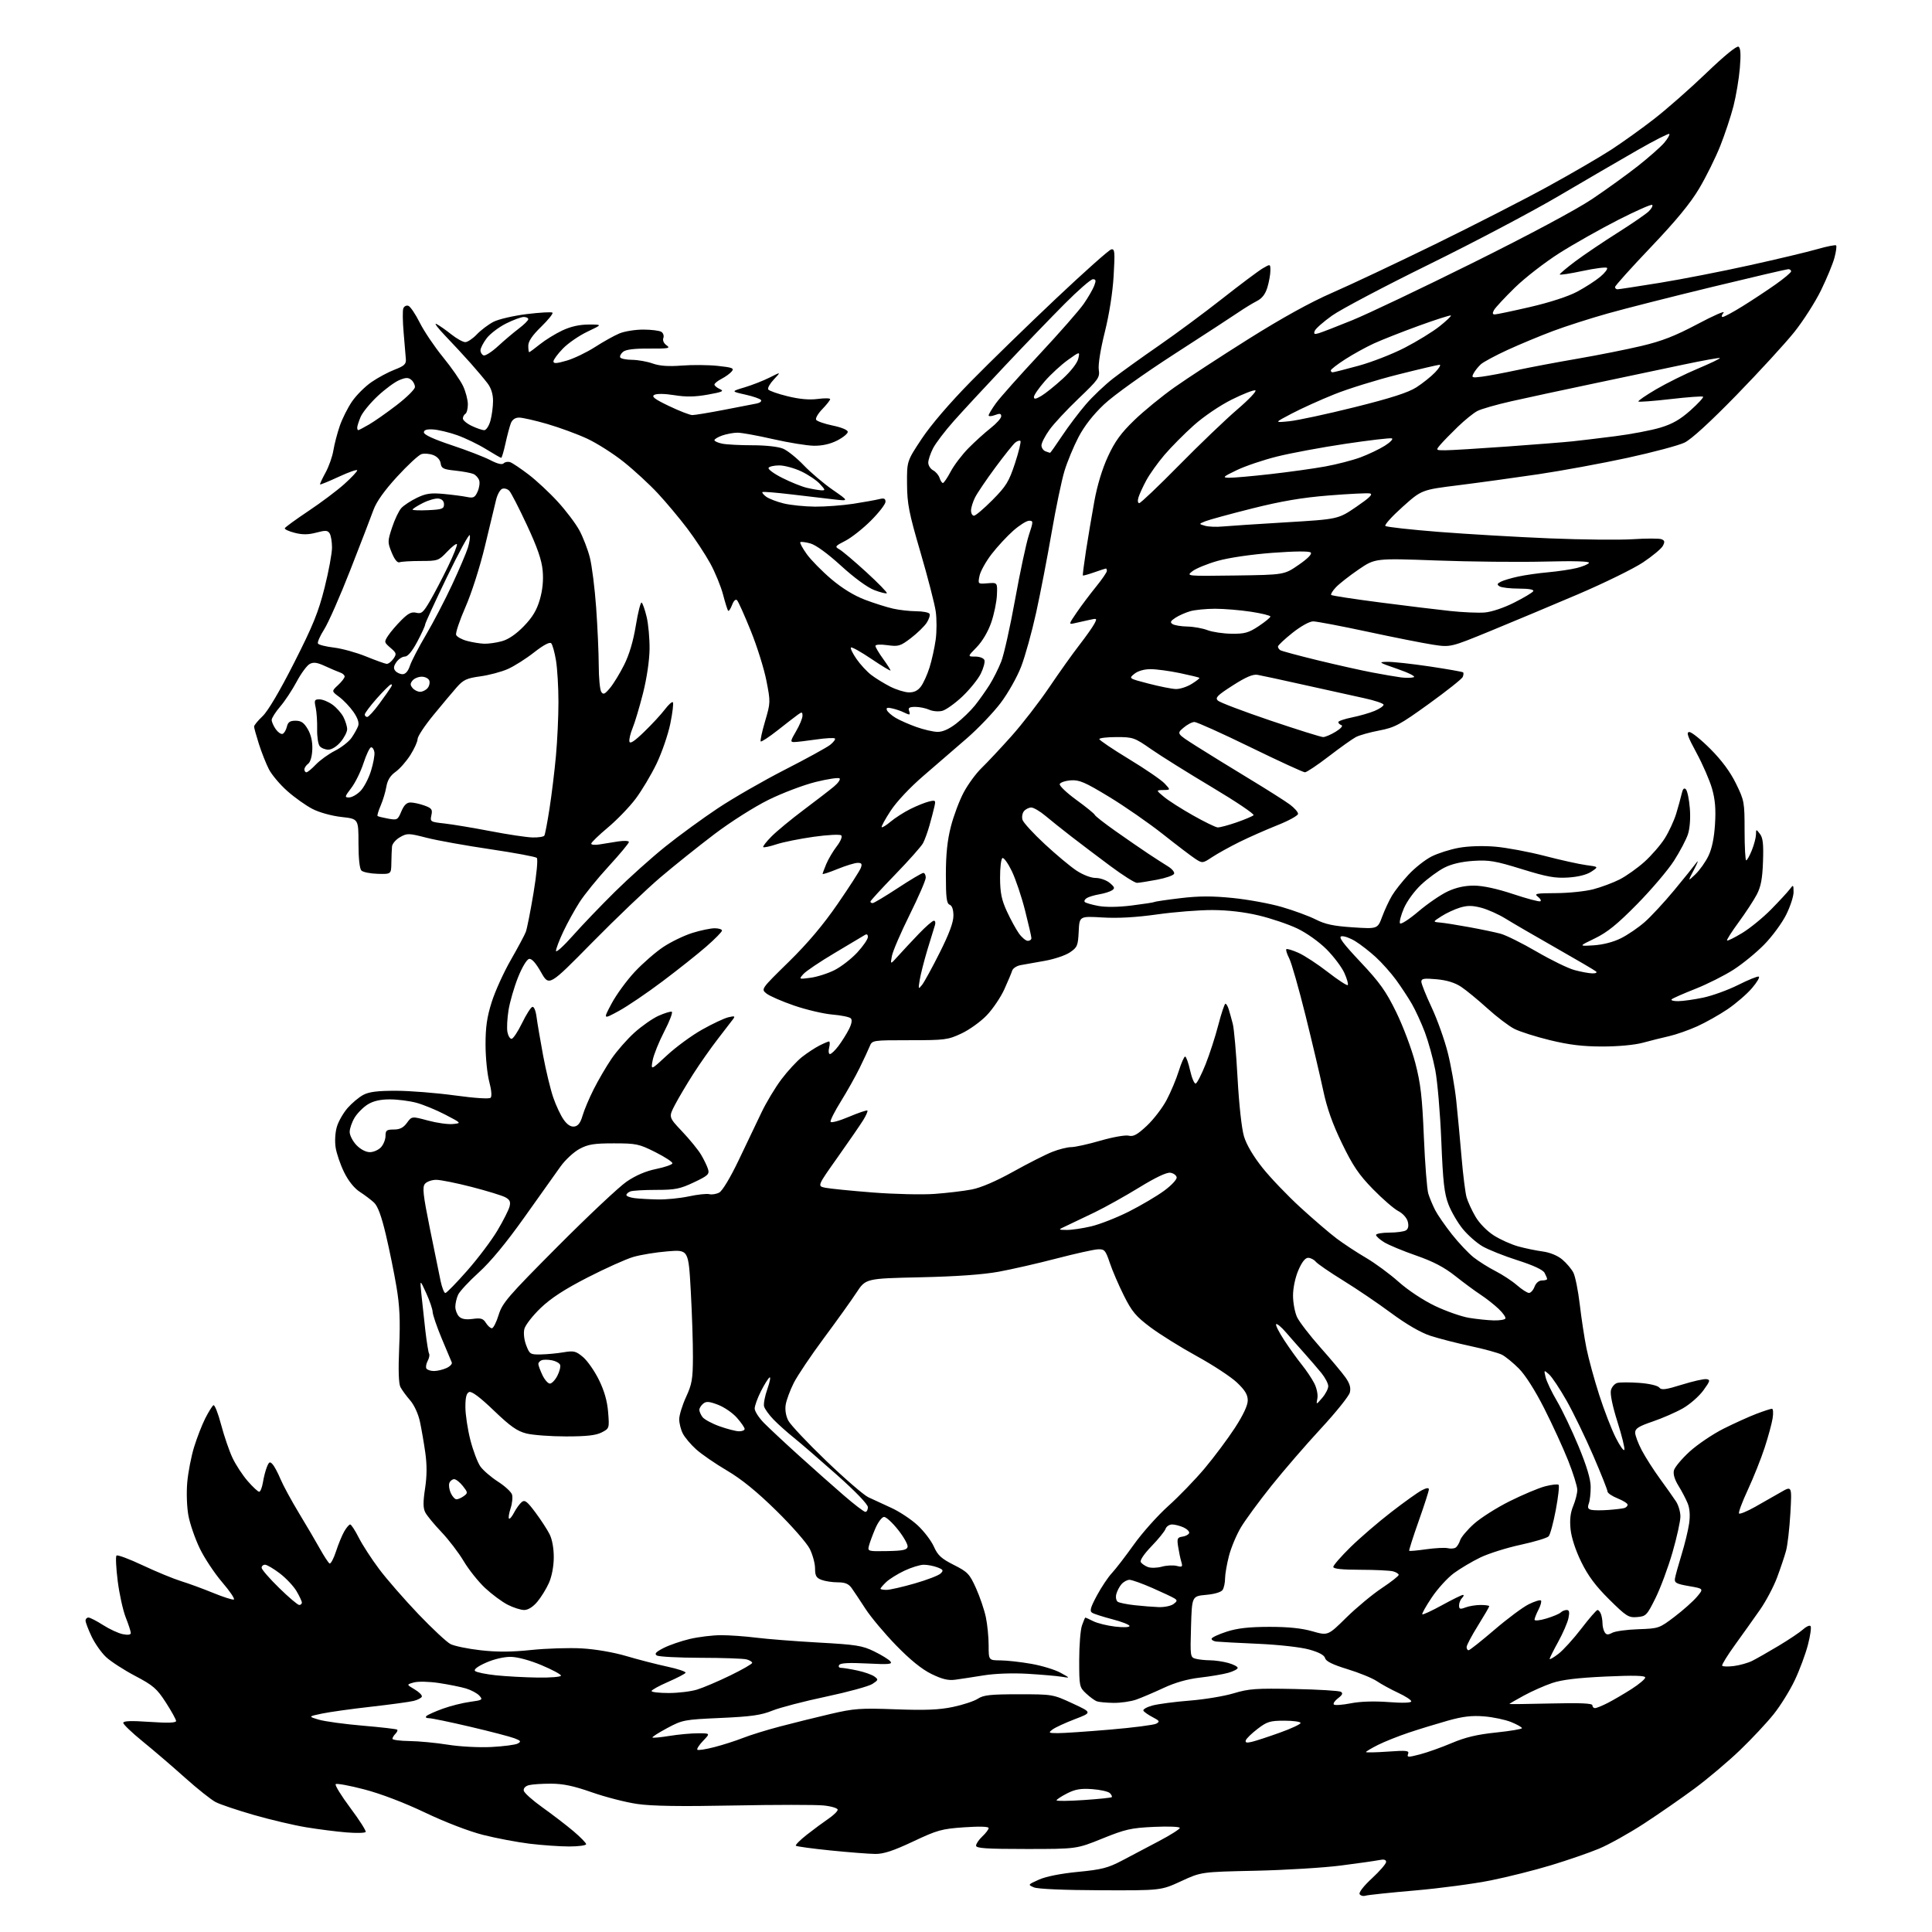 <?xml version="1.0" encoding="UTF-8" standalone="no"?>
<svg 
  version="1.1" 
  xmlns="http://www.w3.org/2000/svg" 
  xmlns:xlink="http://www.w3.org/1999/xlink" 
  xmlns:svg="http://www.w3.org/2000/svg"
  xmlns:rdf="http://www.w3.org/1999/02/22-rdf-syntax-ns#"
  xmlns:cc="http://creativecommons.org/ns#"
  xmlns:dc="http://purl.org/dc/elements/1.1/"
  viewBox="0 0 768 768"
  width="768"
  height="768"
>
<style>svg {background-color: white; }</style>"
<path stroke="none" fill="black" fill-rule="evenodd" d="M542.83,753.56C541.92,753.85 540.85,753.57 540.47,752.95C540.07,752.30 542.13,749.65 545.39,746.65C548.47,743.80 551.00,740.87 551.00,740.15C551.00,739.25 550.14,739.02 548.25,739.41C546.74,739.72 539.88,740.70 533.00,741.58C526.12,742.46 510.82,743.39 499.00,743.65C477.50,744.11 477.50,744.11 469.50,747.81C461.50,751.50 461.50,751.50 437.50,751.41C422.91,751.36 412.52,750.91 411.00,750.26C408.53,749.20 408.55,749.17 413.00,747.18C415.79,745.93 421.68,744.76 428.50,744.10C437.92,743.19 440.43,742.55 446.00,739.62C449.57,737.74 456.21,734.24 460.74,731.85C465.28,729.46 468.99,727.10 468.99,726.62C469.00,726.13 464.39,725.95 458.75,726.21C449.63,726.63 447.37,727.14 438.23,730.84C427.96,735.00 427.96,735.00 407.98,735.00C392.05,735.00 388.00,734.73 388.00,733.67C388.00,732.95 389.12,731.29 390.50,730.00C391.88,728.71 393.00,727.21 393.00,726.68C393.00,726.07 389.37,725.96 383.25,726.38C374.33,727.00 372.60,727.48 362.96,732.03C355.13,735.72 351.27,736.99 347.96,736.97C345.51,736.95 337.52,736.33 330.20,735.59C322.89,734.85 316.67,734.00 316.37,733.71C316.08,733.41 318.03,731.45 320.72,729.34C323.40,727.23 327.26,724.38 329.29,723.00C331.32,721.62 332.99,720.00 332.99,719.39C333.00,718.78 330.50,718.02 327.41,717.70C324.33,717.38 308.24,717.39 291.66,717.71C270.49,718.13 259.05,717.95 253.27,717.10C248.74,716.44 240.64,714.35 235.27,712.47C228.03,709.93 223.82,709.04 219.00,709.04C215.43,709.03 211.47,709.30 210.20,709.64C208.83,710.01 208.02,710.89 208.20,711.82C208.37,712.69 211.70,715.67 215.60,718.45C219.50,721.23 225.01,725.45 227.85,727.84C230.68,730.23 233.00,732.59 233.00,733.09C233.00,733.59 229.96,734.00 226.25,734.00C222.54,734.00 215.45,733.50 210.50,732.90C205.55,732.29 197.24,730.72 192.03,729.40C186.43,727.98 177.03,724.37 169.03,720.56C160.70,716.59 151.40,713.04 144.82,711.32C138.94,709.78 133.82,708.84 133.44,709.23C133.05,709.62 135.68,713.88 139.28,718.70C142.88,723.52 145.62,727.81 145.36,728.23C145.09,728.66 141.64,728.74 137.69,728.41C133.74,728.09 126.53,727.17 121.68,726.37C116.83,725.57 107.49,723.37 100.92,721.48C94.35,719.59 87.52,717.29 85.74,716.37C83.96,715.45 78.43,711.05 73.46,706.60C68.49,702.14 60.95,695.68 56.71,692.24C52.47,688.79 49.00,685.48 49.00,684.87C49.00,684.08 52.06,683.97 59.50,684.48C66.69,684.97 70.00,684.86 70.00,684.13C70.00,683.55 68.17,680.24 65.94,676.78C62.35,671.23 60.94,670.00 53.69,666.18C49.19,663.81 43.98,660.43 42.13,658.68C40.27,656.93 37.69,653.25 36.39,650.50C35.09,647.75 34.02,644.94 34.01,644.25C34.00,643.56 34.52,643.00 35.16,643.00C35.80,643.00 38.42,644.35 40.98,645.99C43.55,647.63 47.07,649.26 48.82,649.61C50.83,650.02 52.00,649.85 52.00,649.16C52.00,648.56 51.10,645.78 49.99,642.97C48.88,640.17 47.44,633.64 46.79,628.47C46.14,623.30 45.92,618.75 46.31,618.36C46.69,617.97 51.39,619.72 56.75,622.25C62.11,624.77 68.97,627.60 72.00,628.54C75.03,629.47 80.76,631.58 84.74,633.21C88.72,634.84 92.41,636.02 92.95,635.84C93.49,635.65 91.42,632.58 88.35,629.00C85.28,625.42 81.25,619.35 79.40,615.50C77.54,611.65 75.52,605.80 74.90,602.50C74.27,599.07 74.07,593.38 74.44,589.21C74.80,585.20 76.02,578.90 77.16,575.21C78.30,571.52 80.29,566.39 81.59,563.82C82.90,561.25 84.36,558.90 84.84,558.60C85.32,558.30 86.69,561.77 87.89,566.31C89.09,570.85 91.13,576.80 92.42,579.53C93.71,582.26 96.42,586.41 98.46,588.75C100.49,591.09 102.55,593.00 103.03,593.00C103.51,593.00 104.18,591.31 104.52,589.25C104.85,587.19 105.57,584.41 106.12,583.09C106.95,581.05 107.30,580.89 108.37,582.09C109.07,582.86 110.49,585.52 111.52,588.00C112.56,590.48 115.86,596.55 118.85,601.50C121.85,606.45 125.61,612.85 127.21,615.73C128.82,618.61 130.51,621.20 130.98,621.49C131.45,621.78 132.61,619.65 133.55,616.76C134.49,613.87 135.97,610.26 136.85,608.75C137.72,607.24 138.78,606.00 139.20,606.00C139.62,606.00 141.16,608.36 142.62,611.25C144.08,614.14 147.74,619.78 150.76,623.79C153.77,627.80 160.76,635.81 166.28,641.60C171.80,647.38 177.56,652.75 179.07,653.54C180.59,654.32 185.96,655.43 191.01,656.00C197.62,656.75 203.29,656.72 211.20,655.89C217.26,655.26 226.32,654.98 231.35,655.27C236.75,655.58 243.98,656.83 249.00,658.32C253.68,659.71 260.99,661.59 265.26,662.51C269.52,663.42 272.79,664.53 272.52,664.97C272.25,665.41 269.09,667.05 265.51,668.61C261.93,670.17 259.00,671.79 259.00,672.22C259.00,672.65 262.08,673.00 265.84,673.00C269.60,673.00 274.67,672.39 277.09,671.64C279.52,670.90 285.44,668.38 290.25,666.04C295.06,663.70 299.00,661.44 299.00,661.01C299.00,660.58 297.99,659.96 296.75,659.63C295.51,659.30 287.30,659.01 278.50,659.00C269.70,658.98 261.87,658.57 261.10,658.08C260.04,657.41 260.70,656.68 263.82,655.09C266.08,653.94 270.76,652.33 274.22,651.51C277.67,650.70 283.24,650.02 286.59,650.01C289.94,650.01 296.24,650.45 300.59,651.00C304.94,651.55 316.09,652.42 325.36,652.94C340.38,653.77 342.79,654.15 347.50,656.46C350.41,657.88 353.31,659.66 353.93,660.42C354.89,661.57 353.41,661.70 344.68,661.26C337.48,660.89 334.07,661.08 333.58,661.86C333.18,662.52 333.52,663.00 334.39,663.00C335.22,663.00 338.12,663.48 340.84,664.06C343.56,664.64 346.58,665.71 347.56,666.42C349.24,667.65 349.19,667.83 346.79,669.40C345.38,670.32 337.09,672.59 328.37,674.44C319.64,676.28 310.02,678.79 307.00,680.01C302.56,681.81 298.61,682.37 286.50,682.91C271.98,683.56 271.30,683.69 265.23,686.94C261.78,688.79 259.14,690.47 259.36,690.69C259.57,690.91 262.62,690.62 266.13,690.05C269.63,689.48 274.72,689.01 277.44,689.01C282.37,689.00 282.37,689.00 279.51,691.99C277.93,693.63 276.90,695.23 277.21,695.55C277.52,695.86 280.57,695.39 283.98,694.50C287.40,693.62 292.51,691.98 295.34,690.86C298.18,689.74 304.77,687.69 310.00,686.32C315.23,684.94 324.23,682.71 330.00,681.36C339.57,679.13 341.89,678.96 356.07,679.48C367.94,679.91 373.36,679.69 378.85,678.53C382.80,677.70 387.25,676.23 388.73,675.26C390.96,673.80 393.71,673.50 404.96,673.50C418.42,673.50 418.55,673.52 426.34,677.13C434.17,680.76 434.17,680.76 427.24,683.41C423.42,684.87 419.44,686.71 418.40,687.50C416.65,688.83 416.81,688.94 420.50,688.95C422.70,688.97 432.03,688.33 441.22,687.55C450.42,686.77 458.71,685.70 459.65,685.18C461.12,684.35 460.93,684.02 458.23,682.62C456.53,681.74 454.86,680.58 454.53,680.05C454.21,679.53 455.81,678.59 458.10,677.97C460.39,677.36 467.04,676.48 472.88,676.02C478.72,675.57 486.60,674.26 490.39,673.12C496.48,671.29 499.32,671.09 514.54,671.40C524.03,671.59 532.35,672.10 533.03,672.52C533.93,673.08 533.62,673.78 531.90,675.07C530.60,676.06 529.85,677.18 530.23,677.57C530.62,677.96 533.63,677.74 536.92,677.10C540.69,676.35 546.24,676.17 551.95,676.60C557.61,677.03 561.00,676.92 561.00,676.31C561.00,675.78 558.66,674.25 555.79,672.92C552.93,671.59 549.11,669.50 547.30,668.28C545.49,667.06 540.23,664.92 535.61,663.51C529.74,661.71 527.08,660.40 526.75,659.14C526.43,657.94 524.33,656.80 520.39,655.71C517.01,654.77 508.32,653.80 500.00,653.43C492.02,653.08 484.60,652.68 483.50,652.55C482.40,652.41 481.56,651.90 481.63,651.40C481.71,650.91 484.41,649.65 487.63,648.61C491.91,647.23 496.49,646.72 504.50,646.70C512.07,646.69 517.43,647.24 521.68,648.46C527.87,650.23 527.87,650.23 535.18,643.02C539.21,639.06 545.54,633.80 549.25,631.33C552.96,628.87 556.00,626.48 556.00,626.04C556.00,625.60 554.99,624.96 553.75,624.63C552.51,624.30 546.66,624.02 540.75,624.01C533.43,624.00 530.00,623.64 530.00,622.87C530.00,622.25 533.07,618.73 536.82,615.04C540.57,611.36 547.86,605.08 553.02,601.10C558.17,597.11 563.65,593.20 565.20,592.40C567.08,591.43 568.00,591.32 568.00,592.07C568.00,592.69 566.17,598.37 563.93,604.70C561.69,611.02 560.01,616.32 560.18,616.48C560.36,616.64 563.42,616.36 567.00,615.85C570.58,615.35 574.40,615.16 575.51,615.43C576.61,615.70 578.01,615.60 578.62,615.21C579.23,614.82 580.04,613.51 580.42,612.29C580.80,611.08 583.27,608.14 585.91,605.77C588.56,603.39 594.95,599.33 600.11,596.76C605.28,594.18 611.62,591.51 614.22,590.83C616.81,590.16 619.22,589.89 619.57,590.24C619.92,590.59 619.42,595.07 618.46,600.19C617.50,605.31 616.22,610.04 615.61,610.71C615.00,611.37 610.00,612.88 604.50,614.07C599.00,615.25 591.80,617.52 588.50,619.10C585.20,620.69 580.43,623.52 577.90,625.39C575.37,627.27 571.42,631.61 569.13,635.05C566.83,638.48 565.15,641.48 565.39,641.72C565.62,641.96 569.16,640.32 573.24,638.08C577.33,635.83 581.06,634.00 581.54,634.00C582.01,634.00 581.86,634.54 581.20,635.20C580.54,635.86 580.00,637.20 580.00,638.18C580.00,639.67 580.41,639.80 582.57,638.98C583.98,638.44 586.68,638.00 588.57,638.00C590.45,638.00 592.00,638.22 592.00,638.49C592.00,638.76 589.98,642.24 587.50,646.22C585.02,650.19 583.00,654.02 583.00,654.72C583.00,655.43 583.35,656.00 583.79,656.00C584.22,656.00 588.83,652.35 594.04,647.89C599.24,643.42 605.40,638.84 607.73,637.70C610.05,636.56 612.22,635.89 612.55,636.22C612.88,636.55 612.44,638.18 611.57,639.86C610.71,641.53 610.00,643.33 610.00,643.85C610.00,644.39 612.06,644.18 614.72,643.38C617.31,642.60 619.88,641.52 620.42,640.98C620.96,640.44 622.02,640.00 622.78,640.00C623.81,640.00 623.99,640.83 623.48,643.25C623.11,645.04 621.27,649.27 619.40,652.66C617.53,656.05 616.00,659.11 616.00,659.46C616.00,659.81 617.56,658.91 619.46,657.46C621.37,656.01 625.48,651.48 628.60,647.41C631.72,643.33 634.62,640.00 635.03,640.00C635.45,640.00 636.06,640.71 636.39,641.58C636.73,642.45 637.01,644.14 637.02,645.33C637.02,646.52 637.42,648.11 637.89,648.85C638.56,649.91 639.21,649.96 640.89,649.06C642.06,648.43 646.74,647.79 651.27,647.64C659.37,647.36 659.61,647.28 665.67,642.67C669.07,640.09 673.06,636.52 674.56,634.75C677.28,631.52 677.28,631.52 671.39,630.50C666.34,629.62 665.55,629.19 665.82,627.49C665.99,626.39 667.18,622.12 668.44,618.00C669.71,613.88 671.07,608.31 671.45,605.64C671.91,602.49 671.71,599.69 670.89,597.64C670.19,595.91 668.55,592.76 667.23,590.64C665.69,588.16 665.04,585.96 665.41,584.50C665.73,583.24 668.53,579.89 671.64,577.04C674.76,574.20 680.81,570.11 685.09,567.95C689.38,565.80 695.27,563.13 698.19,562.02C701.11,560.91 703.90,560.00 704.38,560.00C704.86,560.00 704.98,561.72 704.64,563.82C704.31,565.92 702.88,571.18 701.46,575.51C700.05,579.84 697.05,587.35 694.80,592.21C692.54,597.06 690.97,601.30 691.30,601.64C691.64,601.97 694.52,600.78 697.70,598.99C700.89,597.21 705.48,594.59 707.91,593.18C712.32,590.62 712.32,590.62 711.70,601.56C711.35,607.58 710.58,614.30 709.97,616.50C709.37,618.70 707.76,623.48 706.40,627.12C705.04,630.75 702.03,636.45 699.71,639.78C697.40,643.10 692.95,649.35 689.84,653.65C686.72,657.95 684.36,661.78 684.59,662.14C684.81,662.51 686.91,662.57 689.25,662.27C691.59,661.97 694.85,661.05 696.50,660.23C698.15,659.41 702.88,656.72 707.00,654.25C711.12,651.78 715.51,648.84 716.75,647.71C717.98,646.58 719.32,645.98 719.71,646.38C720.11,646.78 719.65,650.12 718.69,653.80C717.74,657.49 715.39,663.81 713.47,667.86C711.56,671.92 707.79,678.00 705.09,681.38C702.40,684.76 696.37,691.21 691.69,695.70C687.02,700.19 678.93,707.02 673.73,710.88C668.53,714.74 659.42,721.05 653.49,724.92C647.56,728.78 639.51,733.27 635.60,734.89C631.70,736.52 623.16,739.46 616.63,741.44C610.11,743.42 599.31,746.14 592.63,747.48C585.96,748.83 572.40,750.63 562.50,751.49C552.60,752.34 543.75,753.28 542.83,753.56zM430.75,715.55C436.66,715.16 441.69,714.64 441.93,714.40C442.17,714.16 441.84,713.44 441.20,712.80C440.56,712.16 437.40,711.44 434.19,711.21C429.61,710.88 427.44,711.25 424.17,712.91C421.88,714.08 420.00,715.32 420.00,715.66C420.00,716.00 424.84,715.95 430.75,715.55zM564.49,697.38C567.43,696.61 573.12,694.58 577.14,692.87C582.49,690.60 587.18,689.48 594.72,688.70C600.37,688.11 605.00,687.34 605.00,686.97C605.00,686.60 603.09,685.52 600.75,684.56C598.41,683.61 593.57,682.58 589.98,682.29C585.04,681.89 581.54,682.30 575.48,684.00C571.09,685.24 564.12,687.37 560.00,688.75C555.88,690.13 550.36,692.33 547.75,693.64C545.14,694.96 543.00,696.23 543.00,696.47C543.00,696.71 546.90,696.63 551.67,696.29C559.23,695.76 560.26,695.88 559.74,697.22C559.21,698.61 559.72,698.62 564.49,697.38zM195.33,694.46C200.19,694.21 204.91,693.59 205.83,693.08C207.25,692.28 207.06,691.97 204.50,690.99C202.85,690.36 194.97,688.30 187.00,686.43C179.03,684.56 171.62,683.02 170.55,683.01C169.38,683.00 168.98,682.65 169.55,682.12C170.07,681.64 172.97,680.34 176.00,679.24C179.03,678.14 183.89,676.91 186.81,676.52C191.79,675.84 192.02,675.68 190.55,674.05C189.68,673.09 187.29,671.81 185.23,671.19C183.18,670.58 178.35,669.61 174.50,669.03C170.52,668.43 166.22,668.34 164.53,668.80C161.56,669.63 161.56,669.63 164.79,671.54C166.57,672.58 167.87,673.88 167.69,674.43C167.51,674.97 166.04,675.74 164.43,676.14C162.82,676.54 155.20,677.58 147.50,678.45C139.80,679.31 131.03,680.54 128.00,681.17C122.50,682.33 122.50,682.33 126.72,683.59C129.03,684.28 136.90,685.36 144.18,685.98C151.47,686.60 157.65,687.31 157.90,687.57C158.16,687.82 157.83,688.57 157.18,689.22C156.53,689.87 156.00,690.76 156.00,691.20C156.00,691.64 159.04,692.04 162.75,692.09C166.46,692.14 173.32,692.79 178.00,693.54C182.80,694.31 190.35,694.71 195.33,694.46zM497.65,692.40C499.22,692.03 504.21,690.39 508.75,688.76C513.29,687.14 517.00,685.40 517.00,684.91C517.00,684.41 514.11,684.00 510.58,684.00C504.87,684.00 503.68,684.36 499.91,687.25C497.57,689.04 495.47,691.08 495.23,691.79C494.92,692.75 495.55,692.91 497.65,692.40zM634.04,679.00C634.61,679.00 636.89,678.08 639.10,676.95C641.31,675.82 645.57,673.33 648.56,671.42C651.55,669.50 654.00,667.44 654.00,666.84C654.00,666.05 649.50,665.94 638.25,666.45C627.15,666.96 620.88,667.72 617.00,669.03C613.98,670.05 608.91,672.29 605.75,674.02C602.59,675.74 600.00,677.24 600.00,677.36C600.00,677.47 607.42,677.38 616.50,677.16C628.23,676.88 633.00,677.09 633.00,677.88C633.00,678.50 633.47,679.00 634.04,679.00zM442.62,676.92C439.81,676.88 436.82,676.60 436.00,676.30C435.18,676.00 433.26,674.60 431.75,673.19C429.08,670.70 429.00,670.31 429.00,659.96C429.00,654.10 429.49,647.88 430.10,646.15C430.70,644.42 431.31,643.00 431.44,643.00C431.58,643.00 433.02,643.66 434.63,644.47C436.25,645.27 440.14,646.23 443.29,646.60C446.57,646.99 449.00,646.89 449.00,646.36C449.00,645.86 445.96,644.66 442.25,643.70C438.54,642.73 434.89,641.57 434.15,641.10C433.08,640.43 433.46,639.04 436.02,634.27C437.79,630.97 440.47,626.95 441.99,625.33C443.51,623.71 447.45,618.58 450.76,613.94C454.07,609.30 460.22,602.42 464.42,598.65C468.63,594.88 475.15,588.13 478.91,583.65C482.67,579.17 488.06,571.95 490.88,567.62C494.19,562.52 496.00,558.67 496.00,556.70C496.00,554.42 494.93,552.64 491.71,549.58C489.35,547.34 482.17,542.62 475.77,539.11C469.36,535.59 461.06,530.42 457.31,527.61C451.52,523.27 449.94,521.37 446.75,515.00C444.69,510.88 442.17,505.02 441.16,502.00C439.46,496.96 439.07,496.51 436.40,496.63C434.81,496.69 427.43,498.34 420.00,500.27C412.57,502.21 402.23,504.57 397.00,505.53C390.73,506.67 380.14,507.43 365.82,507.74C344.14,508.22 344.14,508.22 340.44,513.86C338.41,516.96 332.56,525.12 327.45,532.00C322.34,538.88 316.97,546.88 315.51,549.78C314.06,552.68 312.62,556.55 312.33,558.38C312.00,560.40 312.39,562.86 313.35,564.70C314.20,566.36 320.96,573.54 328.37,580.65C335.77,587.77 343.33,594.30 345.16,595.17C347.00,596.04 351.10,597.93 354.27,599.38C357.45,600.82 362.13,603.91 364.68,606.25C367.23,608.59 370.16,612.42 371.21,614.76C372.77,618.27 374.17,619.56 379.14,622.07C384.67,624.86 385.41,625.64 387.97,631.31C389.50,634.71 391.26,639.88 391.88,642.80C392.50,645.71 393.00,650.78 393.00,654.05C393.00,660.00 393.00,660.00 397.75,660.03C400.36,660.05 405.91,660.68 410.07,661.42C414.24,662.16 419.42,663.75 421.57,664.94C425.50,667.10 425.50,667.10 422.00,666.53C420.08,666.21 414.00,665.69 408.50,665.36C402.48,665.01 395.52,665.26 391.00,665.99C386.88,666.66 381.80,667.43 379.73,667.71C376.91,668.09 374.53,667.51 370.26,665.43C366.44,663.56 361.83,659.83 356.23,654.07C351.65,649.36 346.15,642.80 344.02,639.50C341.88,636.20 339.41,632.49 338.52,631.25C337.32,629.58 335.91,629.00 333.02,629.00C330.88,629.00 327.98,628.56 326.57,628.02C324.47,627.23 324.00,626.39 324.00,623.48C324.00,621.52 323.05,618.03 321.90,615.71C320.74,613.39 314.75,606.55 308.58,600.50C300.84,592.91 294.76,587.97 288.97,584.56C284.35,581.84 278.84,578.05 276.72,576.13C274.60,574.22 272.22,571.40 271.44,569.87C270.65,568.35 270.00,565.78 270.00,564.17C270.00,562.57 271.22,558.61 272.70,555.37C275.06,550.26 275.42,548.20 275.45,539.50C275.48,534.00 275.09,522.13 274.59,513.13C273.68,496.75 273.68,496.75 265.35,497.43C260.77,497.80 254.65,498.80 251.76,499.65C248.87,500.49 240.69,504.17 233.60,507.80C224.39,512.53 219.04,516.01 214.91,519.96C211.73,523.01 208.82,526.76 208.44,528.29C208.04,529.94 208.34,532.60 209.18,534.79C210.53,538.32 210.81,538.50 215.05,538.41C217.50,538.36 221.55,537.98 224.05,537.55C228.11,536.87 228.93,537.07 231.76,539.45C233.51,540.92 236.35,545.00 238.08,548.51C240.23,552.89 241.38,556.92 241.74,561.35C242.25,567.76 242.23,567.83 239.18,569.41C236.90,570.58 233.20,571.00 224.99,571.00C218.88,571.00 211.80,570.47 209.24,569.83C205.56,568.90 202.89,567.02 196.32,560.72C190.88,555.49 187.52,552.97 186.52,553.35C185.42,553.78 185.00,555.42 185.00,559.31C185.00,562.26 185.89,568.15 186.97,572.40C188.06,576.65 189.86,581.39 190.96,582.95C192.07,584.50 195.21,587.21 197.95,588.97C200.68,590.72 203.19,593.03 203.53,594.09C203.87,595.16 203.62,597.63 202.97,599.58C202.33,601.54 202.04,603.37 202.33,603.66C202.62,603.95 203.53,602.87 204.36,601.27C205.19,599.67 206.54,597.80 207.36,597.12C208.60,596.08 209.49,596.75 212.81,601.19C214.99,604.11 217.53,608.01 218.46,609.86C219.50,611.91 220.15,615.50 220.13,619.09C220.12,622.64 219.35,626.67 218.21,629.24C217.17,631.58 215.08,634.96 213.57,636.75C211.85,638.79 209.91,640.00 208.37,640.00C207.02,640.00 204.07,639.06 201.82,637.91C199.56,636.76 195.52,633.76 192.83,631.25C190.15,628.74 186.32,623.94 184.33,620.59C182.34,617.24 178.35,612.02 175.47,609.00C172.59,605.98 169.70,602.47 169.05,601.20C168.17,599.48 168.15,597.11 168.97,591.70C169.73,586.71 169.75,582.32 169.06,577.44C168.51,573.56 167.55,568.02 166.93,565.12C166.27,562.05 164.65,558.52 163.05,556.67C161.53,554.93 159.80,552.56 159.19,551.41C158.46,550.01 158.29,544.68 158.69,535.41C159.14,524.76 158.89,519.15 157.60,511.50C156.68,506.00 154.78,496.67 153.38,490.78C151.62,483.35 150.17,479.43 148.67,478.04C147.48,476.93 144.93,475.01 143.00,473.76C140.82,472.35 138.48,469.43 136.80,466.00C135.31,462.98 133.79,458.54 133.42,456.15C133.03,453.63 133.24,450.15 133.92,447.88C134.56,445.73 136.49,442.38 138.19,440.43C139.90,438.49 142.69,436.15 144.40,435.24C146.70,434.01 150.07,433.59 157.50,433.60C163.00,433.61 173.49,434.45 180.81,435.45C188.79,436.54 194.49,436.91 195.03,436.37C195.58,435.82 195.36,433.26 194.48,429.98C193.68,426.97 193.02,420.36 193.01,415.30C193.00,408.27 193.58,404.27 195.47,398.30C196.83,394.01 200.24,386.49 203.06,381.59C205.87,376.68 208.56,371.67 209.02,370.44C209.49,369.21 210.86,362.28 212.07,355.04C213.33,347.45 213.89,341.51 213.38,341.02C212.90,340.56 204.56,339.01 194.85,337.57C185.15,336.14 173.79,334.10 169.61,333.03C162.40,331.18 161.86,331.17 159.01,332.79C157.36,333.73 155.93,335.40 155.83,336.50C155.73,337.60 155.61,340.52 155.57,343.00C155.50,347.50 155.50,347.50 150.16,347.36C147.22,347.28 144.29,346.69 143.66,346.05C142.94,345.33 142.50,341.18 142.50,335.20C142.50,325.51 142.50,325.51 135.72,324.76C131.82,324.32 126.93,322.97 124.22,321.57C121.62,320.23 117.12,317.04 114.22,314.46C111.31,311.89 108.01,307.98 106.89,305.78C105.76,303.58 103.98,299.07 102.92,295.76C101.87,292.45 101.00,289.33 101.00,288.82C101.00,288.31 102.52,286.46 104.38,284.70C106.49,282.71 111.21,274.72 116.90,263.50C124.41,248.71 126.57,243.38 129.02,233.64C130.66,227.12 131.99,219.92 131.98,217.64C131.98,215.36 131.55,212.84 131.04,212.03C130.26,210.80 129.39,210.75 125.75,211.72C122.56,212.57 120.26,212.60 117.16,211.81C114.83,211.22 113.05,210.39 113.21,209.98C113.37,209.56 117.60,206.48 122.60,203.14C127.61,199.80 134.03,194.98 136.85,192.44C139.68,189.90 142.00,187.43 142.00,186.97C142.00,186.50 138.74,187.64 134.75,189.48C130.77,191.33 127.38,192.72 127.24,192.57C127.09,192.42 128.06,190.32 129.39,187.90C130.72,185.48 132.13,181.50 132.52,179.06C132.92,176.61 134.06,172.23 135.06,169.32C136.06,166.41 138.27,162.01 139.97,159.55C141.67,157.08 145.14,153.62 147.69,151.87C150.23,150.12 154.38,147.89 156.91,146.93C160.66,145.49 161.47,144.74 161.34,142.83C161.25,141.55 160.85,136.82 160.46,132.32C160.06,127.81 160.00,123.43 160.33,122.58C160.66,121.73 161.57,121.28 162.36,121.58C163.15,121.89 165.19,124.92 166.89,128.32C168.60,131.72 172.75,137.88 176.12,142.00C179.48,146.12 183.08,151.30 184.10,153.50C185.12,155.70 185.97,158.94 185.98,160.69C185.99,162.45 185.55,164.16 185.00,164.50C184.45,164.84 184.00,165.68 184.00,166.37C184.00,167.06 185.59,168.39 187.53,169.31C189.48,170.24 191.71,171.00 192.49,171.00C193.27,171.00 194.37,169.33 194.95,167.25C195.52,165.19 195.99,161.65 195.99,159.38C196.00,156.69 195.24,154.27 193.81,152.38C192.61,150.80 189.63,147.25 187.19,144.50C184.76,141.75 180.23,136.86 177.13,133.63C174.03,130.41 172.40,128.23 173.50,128.79C174.60,129.35 177.25,131.20 179.39,132.91C181.53,134.61 184.03,136.00 184.95,136.00C185.87,136.00 187.95,134.61 189.56,132.91C191.18,131.21 194.16,128.97 196.18,127.92C198.20,126.88 204.17,125.50 209.43,124.85C214.70,124.21 219.29,123.95 219.62,124.29C219.96,124.63 217.93,127.14 215.12,129.89C211.59,133.32 210.00,135.67 210.00,137.44C210.00,138.85 210.16,140.00 210.36,140.00C210.56,140.00 212.47,138.59 214.61,136.87C216.75,135.15 220.75,132.68 223.50,131.38C226.85,129.80 230.32,129.02 234.00,129.01C239.50,129.00 239.50,129.00 233.50,131.85C230.20,133.41 225.81,136.44 223.75,138.57C221.69,140.70 220.00,142.99 220.00,143.67C220.00,144.60 221.27,144.52 225.25,143.36C228.14,142.52 233.20,140.09 236.50,137.97C239.80,135.84 244.17,133.40 246.22,132.55C248.26,131.70 252.54,131.01 255.72,131.02C258.90,131.02 262.13,131.43 262.90,131.91C263.66,132.40 264.02,133.51 263.69,134.37C263.33,135.31 263.86,136.49 264.99,137.28C266.65,138.44 265.73,138.61 258.11,138.56C252.08,138.52 248.80,138.93 247.67,139.86C246.76,140.61 246.27,141.63 246.57,142.11C246.87,142.60 249.00,143.02 251.31,143.04C253.61,143.07 257.28,143.72 259.46,144.50C262.23,145.48 265.69,145.73 271.03,145.32C275.23,144.99 281.68,145.05 285.38,145.45C291.16,146.07 291.93,146.38 290.87,147.65C290.20,148.47 288.38,149.79 286.82,150.59C285.27,151.39 284.00,152.42 284.00,152.87C284.00,153.32 284.97,154.13 286.16,154.66C287.97,155.46 287.18,155.83 281.36,156.87C276.27,157.78 272.71,157.84 268.06,157.09C264.28,156.48 261.06,156.43 260.11,156.96C258.88,157.65 260.19,158.65 265.98,161.42C270.09,163.39 274.24,165.00 275.22,165.00C276.20,165.00 281.84,164.07 287.75,162.93C293.66,161.79 299.53,160.65 300.79,160.40C302.05,160.15 302.83,159.54 302.52,159.04C302.22,158.54 299.41,157.56 296.28,156.86C290.59,155.59 290.59,155.59 296.05,153.96C299.05,153.06 303.52,151.30 306.00,150.05C310.50,147.77 310.50,147.77 307.64,150.80C306.07,152.47 305.05,154.27 305.38,154.81C305.71,155.34 309.16,156.56 313.05,157.51C317.80,158.68 321.73,159.03 325.06,158.59C327.78,158.23 330.00,158.26 330.00,158.67C330.00,159.07 328.60,160.85 326.89,162.62C325.18,164.38 324.07,166.30 324.43,166.88C324.79,167.46 327.76,168.49 331.04,169.17C334.57,169.90 337.00,170.92 337.00,171.68C337.00,172.38 335.10,173.93 332.79,175.11C330.02,176.52 326.84,177.23 323.54,177.19C320.77,177.15 313.46,175.96 307.31,174.56C301.15,173.15 294.81,172.00 293.21,172.00C291.61,172.00 288.88,172.49 287.15,173.10C285.42,173.70 284.00,174.55 284.00,174.97C284.00,175.40 285.41,176.03 287.12,176.37C288.84,176.72 294.26,177.00 299.16,177.00C304.40,177.00 309.39,177.56 311.28,178.35C313.05,179.10 316.75,182.07 319.50,184.95C322.25,187.83 327.43,192.22 331.00,194.70C337.50,199.20 337.50,199.20 331.50,198.52C328.20,198.14 320.55,197.24 314.50,196.52C308.45,195.80 303.31,195.39 303.07,195.61C302.84,195.84 303.51,196.67 304.57,197.45C305.63,198.24 308.75,199.44 311.50,200.12C314.25,200.79 319.88,201.37 324.00,201.40C328.12,201.43 334.97,200.91 339.21,200.26C343.44,199.60 348.06,198.77 349.46,198.42C351.43,197.93 352.00,198.16 352.00,199.47C352.00,200.40 349.39,203.77 346.20,206.96C343.02,210.14 338.43,213.76 336.02,214.99C331.92,217.08 331.76,217.31 333.66,218.37C334.78,218.99 339.59,223.06 344.35,227.41C349.11,231.77 352.79,235.54 352.52,235.81C352.26,236.07 350.02,235.51 347.54,234.57C344.82,233.53 339.57,229.69 334.36,224.93C329.04,220.07 324.32,216.63 322.15,216.03C320.20,215.49 318.40,215.27 318.13,215.53C317.87,215.80 319.02,217.92 320.69,220.26C322.36,222.59 326.76,227.06 330.45,230.20C334.81,233.89 339.53,236.78 343.84,238.41C347.50,239.80 352.52,241.38 355.00,241.94C357.48,242.50 361.61,242.96 364.19,242.98C366.77,242.99 369.15,243.44 369.48,243.97C369.81,244.51 369.31,246.12 368.37,247.56C367.43,248.99 364.61,251.73 362.10,253.65C357.91,256.85 357.17,257.07 352.77,256.47C349.98,256.09 348.00,256.20 348.00,256.76C348.00,257.28 349.35,259.56 351.00,261.84C352.65,264.12 354.00,266.23 354.00,266.52C354.00,266.82 350.59,264.76 346.42,261.95C342.25,259.13 338.58,257.08 338.27,257.40C337.96,257.71 338.95,259.76 340.47,261.95C341.98,264.14 344.64,267.01 346.36,268.32C348.09,269.64 351.46,271.71 353.85,272.93C356.24,274.14 359.56,275.18 361.22,275.23C363.32,275.29 364.82,274.57 366.07,272.91C367.07,271.59 368.61,268.19 369.50,265.35C370.39,262.52 371.49,257.57 371.94,254.35C372.39,251.13 372.40,246.03 371.96,243.00C371.52,239.97 368.79,229.40 365.89,219.50C361.30,203.81 360.62,200.33 360.56,192.40C360.50,183.31 360.50,183.31 366.41,174.40C370.04,168.93 377.55,160.17 385.91,151.66C393.38,144.05 408.64,129.20 419.81,118.66C430.98,108.12 440.83,99.34 441.72,99.15C443.14,98.83 443.25,100.01 442.69,109.65C442.30,116.31 440.94,124.95 439.17,132.04C437.48,138.77 436.49,144.97 436.78,146.93C437.24,150.07 436.71,150.82 428.77,158.40C424.10,162.85 418.86,168.48 417.14,170.90C415.41,173.32 414.00,176.08 414.00,177.04C414.00,178.00 414.71,179.06 415.58,179.39C416.45,179.73 417.29,180.00 417.44,180.00C417.58,180.00 419.73,176.96 422.20,173.25C424.67,169.54 428.90,163.93 431.60,160.79C434.29,157.65 439.20,152.99 442.50,150.43C445.80,147.87 453.99,141.99 460.69,137.36C467.40,132.73 478.73,124.34 485.87,118.72C493.01,113.10 500.24,107.69 501.93,106.69C505.00,104.89 505.00,104.89 505.00,107.58C505.00,109.06 504.47,112.04 503.82,114.20C503.00,116.94 501.71,118.61 499.57,119.70C497.88,120.57 494.70,122.51 492.50,124.01C490.30,125.52 478.83,133.00 467.00,140.63C454.62,148.62 442.70,157.15 438.87,160.76C434.54,164.85 431.02,169.36 428.72,173.76C426.78,177.47 424.28,183.50 423.16,187.17C422.04,190.83 419.73,201.86 418.04,211.67C416.35,221.47 413.58,235.80 411.89,243.50C410.20,251.20 407.51,260.88 405.92,265.00C404.31,269.17 400.69,275.59 397.76,279.45C394.87,283.27 388.85,289.57 384.39,293.45C379.93,297.33 372.18,304.03 367.16,308.34C361.74,313.00 356.42,318.66 354.05,322.29C351.85,325.64 350.25,328.59 350.49,328.82C350.72,329.06 352.35,328.04 354.10,326.57C355.85,325.10 359.36,322.85 361.89,321.59C364.43,320.32 367.75,318.99 369.28,318.62C371.90,317.99 372.02,318.10 371.42,320.72C371.08,322.25 370.20,325.60 369.47,328.17C368.75,330.74 367.60,333.89 366.92,335.17C366.24,336.45 361.25,342.07 355.84,347.65C350.43,353.23 346.00,358.06 346.00,358.40C346.00,358.73 346.40,359.00 346.89,359.00C347.38,359.00 351.89,356.30 356.92,353.00C361.94,349.70 366.49,347.00 367.03,347.00C367.56,347.00 368.00,347.84 368.00,348.87C368.00,349.91 365.12,356.54 361.61,363.62C358.09,370.71 354.92,378.07 354.55,380.00C353.89,383.50 353.89,383.50 357.03,380.00C358.76,378.07 362.44,374.14 365.20,371.25C367.96,368.36 370.68,366.00 371.23,366.00C371.78,366.00 371.97,366.79 371.66,367.75C371.34,368.71 370.00,373.10 368.67,377.50C367.35,381.90 365.97,387.30 365.61,389.50C364.99,393.28 365.04,393.39 366.54,391.50C367.41,390.40 370.57,384.63 373.56,378.67C377.30,371.22 379.00,366.65 379.00,364.03C379.00,361.56 378.47,360.01 377.50,359.64C376.29,359.17 376.00,356.88 376.00,347.69C376.00,339.64 376.58,334.06 377.98,328.60C379.06,324.35 381.36,318.24 383.07,315.02C384.79,311.79 387.98,307.44 390.16,305.33C392.34,303.22 397.67,297.55 401.99,292.71C406.32,287.88 413.11,279.10 417.09,273.21C421.07,267.32 426.44,259.78 429.02,256.46C431.60,253.13 434.27,249.36 434.97,248.06C436.20,245.75 436.16,245.72 432.86,246.46C431.01,246.87 428.42,247.45 427.10,247.75C424.76,248.28 424.78,248.18 428.06,243.39C429.90,240.70 433.35,236.12 435.71,233.21C438.07,230.30 440.00,227.49 440.00,226.96C440.00,226.43 439.83,226.00 439.63,226.00C439.42,226.00 437.32,226.68 434.97,227.51C432.61,228.34 430.58,228.90 430.46,228.76C430.33,228.62 430.89,224.22 431.69,219.00C432.50,213.78 433.99,204.94 435.00,199.36C436.15,192.98 438.16,186.35 440.42,181.47C443.17,175.51 445.58,172.18 450.83,167.10C454.58,163.46 461.79,157.57 466.84,153.99C471.89,150.42 485.13,141.78 496.26,134.78C509.58,126.41 520.95,120.13 529.50,116.41C536.65,113.30 555.10,104.60 570.50,97.07C585.90,89.53 606.11,79.20 615.40,74.09C624.70,68.99 635.95,62.45 640.40,59.56C644.86,56.67 652.60,51.12 657.61,47.23C662.62,43.33 671.95,35.13 678.33,28.99C685.40,22.20 690.39,18.12 691.10,18.56C691.92,19.07 692.07,21.59 691.62,27.04C691.26,31.31 690.12,38.11 689.09,42.16C688.05,46.21 685.68,53.34 683.83,58.01C681.97,62.68 678.21,70.28 675.47,74.89C671.97,80.80 666.29,87.70 656.25,98.24C648.41,106.47 642.00,113.60 642.00,114.10C642.00,114.59 642.44,115.00 642.97,115.00C643.50,115.00 651.04,113.85 659.72,112.44C668.40,111.03 684.50,107.89 695.50,105.45C706.50,103.02 718.62,100.13 722.43,99.03C726.25,97.93 729.60,97.27 729.88,97.55C730.17,97.83 729.87,100.05 729.22,102.48C728.57,104.90 726.16,110.73 723.86,115.43C721.57,120.12 716.78,127.60 713.23,132.04C709.67,136.49 699.36,147.72 690.33,157.00C679.83,167.77 672.35,174.62 669.63,175.94C667.29,177.07 657.07,179.80 646.93,182.00C636.79,184.20 620.85,187.13 611.50,188.52C602.15,189.90 587.89,191.87 579.81,192.88C565.12,194.71 565.12,194.71 557.52,201.52C553.34,205.26 550.27,208.66 550.71,209.07C551.14,209.49 560.73,210.55 572.00,211.44C583.27,212.32 603.08,213.48 616.00,214.01C628.92,214.54 643.84,214.69 649.15,214.34C654.46,214.00 659.54,214.00 660.45,214.34C661.76,214.85 661.87,215.38 661.00,217.01C660.40,218.13 656.83,221.09 653.08,223.59C649.32,226.08 637.76,231.75 627.38,236.19C616.99,240.62 601.32,247.19 592.55,250.79C576.59,257.34 576.59,257.34 569.55,256.26C565.67,255.66 553.95,253.34 543.50,251.09C533.05,248.85 523.38,247.01 522.00,247.01C520.54,247.01 517.11,248.92 513.75,251.59C510.59,254.10 508.00,256.55 508.00,257.02C508.00,257.49 508.44,258.15 508.97,258.48C509.51,258.81 516.14,260.60 523.72,262.45C531.30,264.29 541.10,266.49 545.50,267.32C549.90,268.16 555.08,269.04 557.00,269.29C558.92,269.53 561.17,269.49 562.00,269.20C562.83,268.90 559.94,267.44 555.50,265.91C547.97,263.32 547.74,263.15 551.50,263.09C553.70,263.05 561.28,263.88 568.34,264.93C575.40,265.99 581.38,267.04 581.61,267.28C581.85,267.52 581.78,268.34 581.46,269.11C581.14,269.87 575.08,274.68 568.00,279.79C556.41,288.15 554.46,289.20 548.30,290.38C544.54,291.09 540.35,292.27 538.99,292.99C537.62,293.71 532.78,297.15 528.23,300.65C523.69,304.14 519.41,307.00 518.73,307.00C518.06,307.00 508.27,302.50 497.00,297.00C485.73,291.50 475.74,287.00 474.81,287.00C473.87,287.00 471.90,288.04 470.42,289.32C467.73,291.63 467.73,291.63 475.61,296.64C479.95,299.39 489.35,305.19 496.50,309.52C503.65,313.85 510.96,318.48 512.75,319.82C514.54,321.15 516.00,322.81 516.00,323.51C516.00,324.20 512.29,326.25 507.75,328.05C503.21,329.86 496.39,332.87 492.58,334.76C488.78,336.65 483.94,339.33 481.84,340.72C478.11,343.19 477.97,343.21 475.26,341.47C473.74,340.49 467.92,336.07 462.33,331.64C456.74,327.22 447.09,320.52 440.88,316.75C431.20,310.88 429.02,309.95 425.62,310.20C423.44,310.37 421.48,311.04 421.26,311.69C421.05,312.35 424.02,315.17 427.86,317.97C431.71,320.76 435.00,323.44 435.18,323.92C435.35,324.40 439.10,327.32 443.50,330.42C447.90,333.53 453.75,337.55 456.50,339.38C459.25,341.20 462.77,343.47 464.31,344.41C465.86,345.36 466.95,346.66 466.73,347.31C466.51,347.97 463.45,349.04 459.92,349.70C456.39,350.37 452.81,350.93 451.97,350.95C451.13,350.98 446.36,347.96 441.37,344.25C436.38,340.54 429.42,335.27 425.90,332.55C422.38,329.83 417.73,326.12 415.57,324.30C413.41,322.49 410.88,321.00 409.94,321.00C409.01,321.00 407.70,321.65 407.04,322.45C406.38,323.25 406.12,324.81 406.47,325.92C406.83,327.03 410.79,331.35 415.28,335.52C419.78,339.70 425.45,344.44 427.90,346.06C430.51,347.78 433.67,349.00 435.56,349.00C437.33,349.00 439.84,349.89 441.14,350.98C443.13,352.65 443.27,353.11 442.02,353.93C441.21,354.46 438.95,355.17 437.00,355.50C435.05,355.83 432.81,356.50 432.01,356.99C431.21,357.49 430.86,358.19 431.23,358.57C431.60,358.94 434.04,359.64 436.64,360.13C439.57,360.67 444.61,360.61 449.86,359.95C454.53,359.37 458.61,358.74 458.93,358.55C459.24,358.35 463.90,357.67 469.27,357.03C476.53,356.16 481.86,356.14 490.00,356.96C496.02,357.56 504.81,359.17 509.53,360.54C514.25,361.91 520.32,364.14 523.01,365.50C526.79,367.42 530.14,368.13 537.76,368.63C547.62,369.28 547.62,369.28 549.44,364.39C550.44,361.70 552.20,357.93 553.35,356.00C554.50,354.07 557.47,350.32 559.95,347.65C562.43,344.98 566.52,341.76 569.04,340.48C571.56,339.20 576.45,337.64 579.91,337.02C583.69,336.33 589.43,336.15 594.34,336.56C598.83,336.94 607.67,338.59 614.00,340.23C620.33,341.88 627.75,343.52 630.50,343.89C635.50,344.55 635.50,344.55 632.60,346.49C630.75,347.72 627.41,348.57 623.38,348.83C618.15,349.16 614.94,348.58 604.96,345.49C594.42,342.23 591.95,341.81 585.69,342.21C580.96,342.52 577.00,343.45 574.11,344.93C571.69,346.17 567.58,349.19 564.97,351.63C562.28,354.14 559.28,358.24 558.07,361.07C556.89,363.81 556.19,366.50 556.52,367.04C556.86,367.58 560.13,365.47 563.81,362.35C567.48,359.23 572.74,355.63 575.49,354.35C578.87,352.78 582.29,352.03 586.00,352.05C589.50,352.07 595.14,353.29 601.50,355.41C607.00,357.24 611.86,358.53 612.31,358.28C612.76,358.02 612.31,357.19 611.31,356.44C609.73,355.24 610.66,355.06 618.54,355.03C623.51,355.01 630.16,354.33 633.31,353.51C636.46,352.69 641.18,350.93 643.81,349.60C646.44,348.26 650.88,345.11 653.69,342.59C656.49,340.07 660.13,335.87 661.78,333.25C663.42,330.64 665.45,326.25 666.30,323.50C667.14,320.75 668.11,317.20 668.47,315.61C668.92,313.58 669.43,313.03 670.16,313.76C670.74,314.34 671.45,317.72 671.73,321.26C672.05,325.17 671.75,329.24 670.99,331.61C670.29,333.75 667.78,338.52 665.40,342.22C663.03,345.91 656.45,353.64 650.79,359.40C642.91,367.41 638.98,370.60 634.00,373.01C627.50,376.15 627.50,376.15 633.50,375.78C637.23,375.54 641.35,374.48 644.39,372.95C647.08,371.61 651.32,368.71 653.82,366.51C656.32,364.31 661.54,358.68 665.43,353.99C669.32,349.30 673.31,344.35 674.31,342.98C675.30,341.62 674.93,342.75 673.49,345.50C670.86,350.50 670.86,350.50 673.93,347.56C675.62,345.94 677.96,342.66 679.12,340.26C680.52,337.36 681.40,333.13 681.74,327.65C682.12,321.58 681.80,317.82 680.55,313.45C679.61,310.18 676.83,303.79 674.37,299.25C670.82,292.71 670.24,291.00 671.55,291.00C672.46,291.00 676.23,294.04 679.93,297.75C684.41,302.24 687.80,306.83 690.08,311.48C693.38,318.22 693.50,318.85 693.50,330.22C693.50,336.70 693.79,342.00 694.14,342.00C694.49,342.00 695.51,340.19 696.39,337.98C697.28,335.77 698.01,332.96 698.03,331.73C698.06,329.52 698.08,329.52 699.60,331.50C700.79,333.04 701.07,335.56 700.82,342.50C700.58,349.37 699.98,352.48 698.32,355.65C697.12,357.93 693.88,362.87 691.13,366.62C688.37,370.38 686.30,373.63 686.53,373.86C686.76,374.09 689.46,372.75 692.54,370.89C695.62,369.03 700.80,364.80 704.05,361.50C707.29,358.20 710.62,354.60 711.44,353.50C712.88,351.58 712.94,351.62 712.97,354.59C712.99,356.29 711.66,360.36 710.02,363.64C708.38,366.92 704.48,372.23 701.35,375.43C698.22,378.64 692.70,383.16 689.08,385.48C685.46,387.80 678.67,391.21 674.00,393.06C669.33,394.90 665.07,396.77 664.55,397.21C664.03,397.64 665.15,397.99 667.05,397.98C668.95,397.97 673.48,397.33 677.12,396.56C680.75,395.79 686.98,393.52 690.95,391.53C694.92,389.53 698.60,388.03 699.13,388.21C699.66,388.39 698.45,390.45 696.44,392.80C694.43,395.15 690.08,398.91 686.78,401.15C683.48,403.39 678.01,406.47 674.64,407.99C671.26,409.51 666.25,411.27 663.50,411.89C660.75,412.51 656.04,413.69 653.03,414.51C649.80,415.39 643.26,416.00 637.03,416.00C629.23,416.00 623.83,415.35 616.23,413.51C610.58,412.14 604.17,410.11 601.98,408.99C599.78,407.87 594.95,404.20 591.24,400.83C587.53,397.47 582.84,393.61 580.82,392.27C578.35,390.63 575.13,389.64 571.07,389.27C566.10,388.82 565.00,388.99 565.00,390.22C565.00,391.05 566.83,395.63 569.07,400.41C571.31,405.18 574.20,413.26 575.49,418.37C576.79,423.47 578.31,432.11 578.89,437.57C579.46,443.03 580.41,453.19 581.00,460.14C581.59,467.09 582.49,474.22 582.99,475.97C583.50,477.73 585.09,481.19 586.54,483.66C588.08,486.29 591.11,489.38 593.84,491.12C596.40,492.75 600.75,494.70 603.50,495.46C606.25,496.22 610.64,497.13 613.25,497.48C616.16,497.88 619.16,499.11 621.03,500.68C622.70,502.09 624.69,504.43 625.44,505.89C626.19,507.34 627.33,513.03 627.98,518.52C628.62,524.01 629.82,531.88 630.65,536.00C631.49,540.12 633.76,548.45 635.71,554.50C637.65,560.55 640.61,568.20 642.28,571.50C643.94,574.80 645.49,576.97 645.71,576.32C645.94,575.67 644.69,570.63 642.94,565.12C641.01,559.02 640.00,554.14 640.37,552.66C640.70,551.33 641.85,550.01 642.93,549.73C644.00,549.45 647.94,549.45 651.69,549.72C655.61,550.01 658.95,550.79 659.57,551.56C660.45,552.66 662.05,552.46 668.57,550.43C672.93,549.07 677.32,548.08 678.33,548.23C679.96,548.47 679.82,548.98 677.10,552.72C675.41,555.04 671.76,558.24 668.98,559.83C666.20,561.41 660.79,563.78 656.96,565.08C651.41,566.97 650.00,567.86 650.00,569.48C650.00,570.60 651.18,573.76 652.63,576.51C654.07,579.25 657.33,584.36 659.88,587.85C662.42,591.34 665.29,595.39 666.24,596.85C667.20,598.31 667.99,600.99 667.99,602.81C668.00,604.64 666.59,611.04 664.86,617.04C663.13,623.04 660.09,631.22 658.11,635.22C654.68,642.13 654.31,642.52 650.79,642.81C647.36,643.09 646.51,642.55 639.69,635.81C634.30,630.47 631.31,626.46 628.60,620.95C626.33,616.33 624.68,611.29 624.33,607.95C623.94,604.10 624.25,601.34 625.39,598.62C626.27,596.49 627.00,593.63 627.00,592.25C627.00,590.87 625.37,585.64 623.38,580.62C621.39,575.61 617.09,566.25 613.84,559.83C610.23,552.70 606.30,546.54 603.77,544.01C601.49,541.72 598.47,539.26 597.06,538.53C595.65,537.81 590.00,536.25 584.50,535.08C579.00,533.90 571.80,532.05 568.50,530.96C564.70,529.70 559.02,526.40 553.00,521.95C547.77,518.08 539.19,512.26 533.92,509.02C528.65,505.77 523.76,502.41 523.05,501.56C522.34,500.70 520.97,500.00 520.00,500.00C518.85,500.00 517.51,501.70 516.12,504.94C514.87,507.85 514.00,511.99 514.00,515.03C514.00,517.87 514.73,521.74 515.62,523.62C516.52,525.50 520.68,530.90 524.87,535.63C529.07,540.35 533.56,545.72 534.87,547.57C536.57,550.00 537.05,551.67 536.58,553.55C536.22,554.99 531.04,561.43 525.08,567.87C519.12,574.31 510.25,584.57 505.37,590.68C500.49,596.78 495.06,604.19 493.29,607.14C491.53,610.09 489.39,615.18 488.54,618.46C487.69,621.74 486.99,625.79 486.98,627.46C486.98,629.13 486.55,631.17 486.03,631.98C485.46,632.89 482.88,633.67 479.45,633.98C473.81,634.50 473.81,634.50 473.45,646.65C473.10,658.46 473.15,658.81 475.30,659.38C476.51,659.71 479.07,659.98 481.00,659.99C482.93,660.00 486.19,660.48 488.25,661.05C490.31,661.63 492.00,662.50 492.00,663.01C492.00,663.51 490.31,664.39 488.25,664.97C486.19,665.55 481.11,666.41 476.98,666.88C472.00,667.46 467.10,668.85 462.51,671.00C458.69,672.78 453.81,674.86 451.66,675.62C449.51,676.38 445.44,676.96 442.62,676.92zM213.75,666.86C218.84,666.94 223.00,666.59 223.00,666.09C223.00,665.59 219.51,663.72 215.25,661.93C210.57,659.97 205.72,658.66 203.00,658.63C200.33,658.60 196.34,659.54 193.20,660.93C189.86,662.42 188.24,663.64 188.84,664.24C189.36,664.76 193.10,665.53 197.14,665.96C201.19,666.38 208.66,666.79 213.75,666.86zM460.56,638.85C462.79,638.93 465.45,638.39 466.46,637.65C467.99,636.54 468.06,636.15 466.90,635.41C466.13,634.91 462.16,633.04 458.08,631.25C454.00,629.46 449.91,628.00 448.99,628.00C448.07,628.00 446.63,628.79 445.80,629.75C444.96,630.71 444.04,632.51 443.73,633.75C443.43,634.99 443.71,636.33 444.34,636.74C444.98,637.15 447.98,637.76 451.00,638.09C454.02,638.43 458.33,638.77 460.56,638.85zM118.94,638.00C119.52,638.00 120.00,637.58 120.00,637.06C120.00,636.54 119.04,634.49 117.87,632.50C116.70,630.52 113.71,627.34 111.23,625.45C108.74,623.55 106.10,622.00 105.36,622.00C104.61,622.00 104.00,622.55 104.00,623.21C104.00,623.88 107.12,627.48 110.94,631.21C114.75,634.95 118.35,638.00 118.94,638.00zM352.39,632.00C353.70,632.00 358.76,630.85 363.64,629.44C368.51,628.04 373.14,626.26 373.92,625.48C375.15,624.28 374.97,623.94 372.61,623.04C371.10,622.47 368.66,622.00 367.18,622.01C365.71,622.02 362.25,623.09 359.50,624.39C356.75,625.69 353.49,627.73 352.25,628.92C351.01,630.11 350.00,631.29 350.00,631.54C350.00,631.79 351.07,632.00 352.39,632.00zM461.84,622.78C463.71,622.26 466.36,622.13 467.75,622.47C470.00,623.04 470.19,622.87 469.58,620.80C469.20,619.54 468.64,616.85 468.33,614.84C467.82,611.58 468.01,611.13 470.05,610.84C471.31,610.65 472.50,610.02 472.70,609.42C472.89,608.83 471.89,607.82 470.48,607.17C469.06,606.53 467.01,606.00 465.92,606.00C464.83,606.00 463.66,606.79 463.33,607.75C462.99,608.71 460.48,611.82 457.74,614.65C454.78,617.71 453.05,620.28 453.48,620.97C453.88,621.61 455.16,622.49 456.33,622.93C457.50,623.36 459.98,623.29 461.84,622.78zM352.67,616.58C358.91,616.47 360.55,616.12 360.79,614.87C360.95,614.00 359.26,610.98 357.02,608.15C354.78,605.32 352.27,603.00 351.44,603.00C350.60,603.00 349.06,605.03 347.96,607.59C346.88,610.12 345.74,613.21 345.42,614.46C344.86,616.68 345.01,616.72 352.67,616.58zM344.00,601.00C344.55,601.00 345.00,600.16 345.00,599.13C345.00,598.00 340.17,592.96 332.75,586.36C326.01,580.37 318.33,573.73 315.67,571.60C313.01,569.47 309.34,566.20 307.52,564.32C305.70,562.44 303.99,560.08 303.73,559.07C303.46,558.06 304.06,554.92 305.06,552.10C306.05,549.28 306.43,547.23 305.91,547.55C305.39,547.88 303.85,550.34 302.48,553.04C301.12,555.73 300.00,558.83 300.00,559.92C300.00,561.02 301.69,563.62 303.75,565.71C305.82,567.79 312.00,573.57 317.50,578.54C323.00,583.52 330.99,590.61 335.25,594.29C339.50,597.98 343.44,601.00 344.00,601.00zM639.50,600.22C642.25,600.02 645.06,599.67 645.75,599.46C646.44,599.24 647.00,598.65 647.00,598.14C647.00,597.63 645.20,596.50 643.00,595.62C640.80,594.74 639.00,593.51 639.00,592.88C639.00,592.26 636.45,585.84 633.33,578.62C630.21,571.41 625.46,561.61 622.78,556.86C620.09,552.11 616.95,547.38 615.80,546.36C613.71,544.51 613.70,544.52 614.41,547.50C614.80,549.15 616.84,553.42 618.95,557.00C621.05,560.58 624.91,568.67 627.53,575.00C630.73,582.74 632.30,587.97 632.32,591.00C632.34,593.48 632.01,596.47 631.58,597.66C630.99,599.32 631.24,599.91 632.66,600.21C633.67,600.42 636.75,600.43 639.50,600.22zM181.47,596.00C182.10,596.00 183.41,595.42 184.37,594.72C186.03,593.50 186.01,593.28 183.99,590.72C182.82,589.22 181.26,588.00 180.53,588.00C179.81,588.00 178.95,588.68 178.63,589.51C178.31,590.34 178.56,592.14 179.19,593.51C179.81,594.88 180.84,596.00 181.47,596.00zM293.75,568.96C294.99,568.98 296.00,568.57 296.00,568.03C296.00,567.50 294.63,565.51 292.95,563.60C291.28,561.69 287.91,559.37 285.46,558.43C281.87,557.06 280.73,556.98 279.51,557.99C278.68,558.68 278.00,559.78 278.00,560.43C278.00,561.08 278.56,562.38 279.25,563.30C279.94,564.23 282.98,565.88 286.00,566.96C289.02,568.04 292.51,568.94 293.75,568.96zM525.59,555.69C526.92,554.15 528.00,552.05 528.00,551.02C528.00,549.99 526.78,547.66 525.30,545.83C523.81,544.00 520.77,540.47 518.55,537.99C516.32,535.51 513.01,531.75 511.19,529.64C509.37,527.52 507.61,526.06 507.29,526.38C506.96,526.70 508.40,529.56 510.48,532.73C512.56,535.91 515.72,540.30 517.49,542.50C519.26,544.70 521.49,548.02 522.44,549.88C523.42,551.77 523.96,554.41 523.68,555.87C523.18,558.49 523.18,558.49 525.59,555.69zM218.59,550.00C219.34,550.00 220.67,548.61 221.55,546.91C222.43,545.21 222.92,543.24 222.65,542.54C222.38,541.84 220.92,541.03 219.40,540.74C217.87,540.44 216.04,540.43 215.31,540.71C214.59,540.99 214.00,541.66 214.00,542.21C214.00,542.75 214.73,544.73 215.61,546.60C216.50,548.47 217.84,550.00 218.59,550.00zM172.51,545.00C173.83,545.00 176.07,544.47 177.49,543.82C178.91,543.17 179.86,542.16 179.58,541.57C179.31,540.98 177.50,536.67 175.56,532.00C173.62,527.33 172.01,522.60 171.98,521.50C171.95,520.40 170.79,517.02 169.41,514.00C166.90,508.50 166.90,508.50 167.51,514.50C167.84,517.80 168.55,524.27 169.08,528.89C169.62,533.50 170.29,537.66 170.57,538.12C170.86,538.58 170.60,539.88 170.00,541.00C169.40,542.12 169.18,543.48 169.51,544.02C169.85,544.56 171.20,545.00 172.51,545.00zM195.53,528.00C196.11,528.00 197.32,525.63 198.21,522.72C199.69,517.93 201.83,515.44 221.70,495.47C233.73,483.39 246.05,471.80 249.07,469.73C252.69,467.25 256.72,465.52 260.83,464.69C264.27,463.98 267.18,462.98 267.29,462.45C267.41,461.93 264.36,459.93 260.52,458.00C254.01,454.73 252.91,454.50 244.02,454.50C236.11,454.50 233.80,454.87 230.36,456.71C228.09,457.93 224.69,461.08 222.81,463.71C220.93,466.35 214.46,475.43 208.44,483.91C201.28,493.99 195.03,501.56 190.35,505.80C186.41,509.37 182.70,513.37 182.10,514.69C181.49,516.01 181.00,518.17 181.00,519.48C181.00,520.79 181.67,522.52 182.48,523.34C183.50,524.36 185.18,524.65 187.90,524.29C191.16,523.85 192.06,524.12 193.16,525.88C193.89,527.05 194.96,528.00 195.53,528.00zM593.69,524.88C596.00,524.95 598.12,524.62 598.40,524.16C598.69,523.70 597.48,521.95 595.71,520.28C593.94,518.60 590.70,516.06 588.50,514.62C586.30,513.18 581.78,509.84 578.45,507.20C574.10,503.75 569.72,501.46 562.95,499.10C557.75,497.30 552.04,494.92 550.25,493.83C548.46,492.73 547.00,491.42 547.00,490.92C547.00,490.41 549.36,489.99 552.25,489.98C555.14,489.98 558.12,489.57 558.89,489.09C559.80,488.51 560.05,487.33 559.62,485.63C559.24,484.13 557.65,482.35 555.84,481.42C554.11,480.52 549.58,476.60 545.76,472.69C540.16,466.95 537.79,463.45 533.47,454.54C529.71,446.79 527.49,440.53 526.01,433.52C524.84,428.02 521.69,414.67 519.01,403.84C516.32,393.01 513.39,382.72 512.49,380.98C511.59,379.24 511.07,377.59 511.34,377.32C511.61,377.05 513.78,377.71 516.17,378.77C518.55,379.84 523.81,383.28 527.85,386.42C531.89,389.56 535.45,391.88 535.76,391.58C536.06,391.27 535.46,389.11 534.41,386.78C533.36,384.45 530.16,380.21 527.31,377.35C524.32,374.37 519.38,370.85 515.69,369.09C512.16,367.41 505.27,365.07 500.38,363.91C494.67,362.55 488.11,361.78 482.00,361.76C476.77,361.74 466.88,362.52 460.00,363.49C451.62,364.67 444.47,365.08 438.30,364.71C429.09,364.17 429.09,364.17 428.80,370.30C428.52,375.95 428.25,376.60 425.28,378.60C423.51,379.79 419.01,381.30 415.28,381.95C411.55,382.60 407.23,383.37 405.68,383.66C404.13,383.95 402.64,384.93 402.36,385.84C402.08,386.75 400.67,390.10 399.23,393.28C397.79,396.45 394.64,401.10 392.24,403.61C389.84,406.12 385.31,409.37 382.19,410.83C376.82,413.35 375.65,413.50 361.60,413.50C346.71,413.50 346.71,413.50 345.69,416.00C345.13,417.38 343.35,421.20 341.73,424.50C340.12,427.80 336.78,433.75 334.31,437.73C331.84,441.70 329.97,445.39 330.16,445.93C330.35,446.46 333.62,445.58 337.43,443.96C341.25,442.35 344.56,441.23 344.80,441.46C345.03,441.70 344.30,443.39 343.17,445.22C342.04,447.05 337.46,453.71 332.99,460.02C324.86,471.49 324.86,471.49 328.08,472.15C329.86,472.51 338.32,473.36 346.89,474.03C355.46,474.70 366.53,474.96 371.49,474.60C376.44,474.24 383.09,473.45 386.26,472.84C389.93,472.14 395.92,469.56 402.76,465.76C408.67,462.47 415.65,458.93 418.29,457.89C420.92,456.85 424.31,456.00 425.83,456.00C427.35,456.00 432.57,454.84 437.45,453.43C442.38,452.00 447.36,451.12 448.67,451.45C450.53,451.92 452.07,451.08 455.89,447.51C458.55,445.02 462.10,440.39 463.76,437.24C465.43,434.08 467.60,428.91 468.58,425.75C469.56,422.59 470.70,420.00 471.11,420.00C471.52,420.00 472.41,422.49 473.09,425.53C473.77,428.57 474.78,430.91 475.32,430.73C475.87,430.54 477.63,427.11 479.23,423.10C480.83,419.09 483.12,412.02 484.31,407.40C485.51,402.78 486.77,399.00 487.13,399.00C487.48,399.00 488.07,400.01 488.45,401.25C488.83,402.49 489.55,405.07 490.05,407.00C490.56,408.93 491.41,418.60 491.95,428.50C492.53,439.06 493.58,448.66 494.50,451.72C495.49,455.03 498.19,459.61 501.86,464.22C505.05,468.23 511.85,475.32 516.96,480.00C522.07,484.68 528.53,490.22 531.32,492.32C534.10,494.41 539.34,497.86 542.97,499.98C546.59,502.10 552.44,506.40 555.97,509.55C559.73,512.90 565.73,516.87 570.44,519.13C574.87,521.24 580.98,523.38 584.00,523.87C587.02,524.36 591.39,524.82 593.69,524.88zM177.03,514.00C177.50,514.00 181.40,510.01 185.69,505.13C189.99,500.26 195.40,493.07 197.72,489.17C200.05,485.26 202.22,480.96 202.56,479.61C203.04,477.71 202.65,476.89 200.85,475.92C199.57,475.24 193.58,473.40 187.54,471.84C181.50,470.28 175.14,469.00 173.40,469.00C171.67,469.00 169.66,469.71 168.93,470.58C167.84,471.90 168.16,474.83 170.88,488.33C172.67,497.22 174.59,506.64 175.15,509.25C175.71,511.86 176.55,514.00 177.03,514.00zM607.77,513.96C608.48,513.98 609.48,512.88 610.00,511.50C610.58,509.97 611.74,509.00 612.98,509.00C614.09,509.00 615.00,508.75 615.00,508.43C615.00,508.12 614.54,507.02 613.99,505.98C613.33,504.76 609.53,502.99 603.24,500.98C597.88,499.27 591.62,496.77 589.31,495.43C587.01,494.09 583.49,490.99 581.49,488.55C579.49,486.11 576.93,481.72 575.80,478.81C574.12,474.45 573.61,469.93 572.94,453.50C572.50,442.50 571.41,429.80 570.53,425.28C569.66,420.76 567.80,414.06 566.42,410.37C565.03,406.69 562.70,401.61 561.25,399.09C559.79,396.57 556.95,392.25 554.94,389.50C552.93,386.75 549.31,382.69 546.89,380.47C544.48,378.26 540.82,375.41 538.76,374.15C536.70,372.88 534.23,372.00 533.26,372.19C531.94,372.44 533.78,374.94 540.80,382.40C548.51,390.59 550.94,394.00 555.05,402.41C557.77,407.99 561.17,417.04 562.60,422.52C564.73,430.70 565.35,436.02 566.01,452.00C566.46,462.73 567.26,472.88 567.79,474.56C568.32,476.24 569.54,479.17 570.51,481.06C571.48,482.95 574.49,487.29 577.19,490.71C579.89,494.12 583.77,498.22 585.80,499.83C587.84,501.43 591.75,503.89 594.50,505.29C597.25,506.70 601.08,509.21 603.00,510.88C604.92,512.55 607.07,513.94 607.77,513.96zM424.00,488.92C425.93,488.95 430.31,488.31 433.74,487.50C437.18,486.69 443.93,484.04 448.74,481.62C453.56,479.19 459.86,475.47 462.75,473.35C465.68,471.20 467.89,468.84 467.74,468.00C467.60,467.18 466.46,466.35 465.20,466.18C463.76,465.97 459.24,468.11 452.88,472.03C447.35,475.42 439.38,479.87 435.16,481.92C430.95,483.96 425.93,486.36 424.00,487.25C420.50,488.87 420.50,488.87 424.00,488.92zM261.50,476.80C264.80,476.87 270.34,476.32 273.81,475.58C277.29,474.83 280.95,474.44 281.96,474.70C282.97,474.96 284.75,474.67 285.92,474.05C287.17,473.37 290.32,468.13 293.63,461.21C296.71,454.77 300.78,446.25 302.68,442.27C304.57,438.29 308.14,432.35 310.61,429.06C313.09,425.77 316.77,421.78 318.80,420.18C320.84,418.58 323.94,416.54 325.70,415.64C327.46,414.74 329.20,414.00 329.56,414.00C329.92,414.00 329.93,415.12 329.59,416.50C329.24,417.88 329.40,419.00 329.93,419.00C330.46,419.00 331.99,417.54 333.33,415.75C334.67,413.96 336.53,410.99 337.47,409.14C338.57,406.96 338.83,405.43 338.20,404.80C337.67,404.27 334.37,403.59 330.87,403.30C327.36,403.00 320.53,401.40 315.67,399.73C310.82,398.06 305.87,395.90 304.67,394.93C302.50,393.17 302.50,393.17 313.55,382.34C321.14,374.89 327.23,367.67 333.02,359.26C337.66,352.52 341.79,346.11 342.19,345.01C342.78,343.42 342.52,343.00 340.95,343.00C339.85,343.00 336.27,344.09 332.98,345.43C329.69,346.77 327.00,347.65 327.00,347.40C327.00,347.14 327.65,345.38 328.45,343.47C329.25,341.56 331.11,338.40 332.60,336.45C334.17,334.40 334.93,332.56 334.40,332.07C333.91,331.61 329.00,331.86 323.50,332.63C318.00,333.40 311.33,334.74 308.69,335.61C306.04,336.49 303.66,336.99 303.40,336.74C303.14,336.48 304.64,334.56 306.72,332.47C308.80,330.38 314.55,325.63 319.50,321.92C324.45,318.21 329.85,314.05 331.50,312.67C333.15,311.30 334.16,309.84 333.75,309.43C333.34,309.01 329.07,309.65 324.25,310.84C319.44,312.03 311.00,315.23 305.50,317.94C299.89,320.71 290.45,326.69 284.00,331.58C277.68,336.37 268.00,344.11 262.50,348.79C257.00,353.47 244.79,365.13 235.37,374.70C218.25,392.10 218.25,392.10 215.08,386.49C212.99,382.79 211.37,380.98 210.32,381.19C209.40,381.37 207.53,384.49 205.92,388.53C204.38,392.40 202.68,398.25 202.15,401.54C201.62,404.84 201.42,408.76 201.71,410.26C202.00,411.77 202.74,412.98 203.37,412.95C203.99,412.92 205.85,410.12 207.50,406.74C209.15,403.35 211.00,400.43 211.62,400.25C212.26,400.06 212.96,401.74 213.28,404.21C213.59,406.57 214.76,413.45 215.88,419.50C217.01,425.55 218.83,433.10 219.93,436.29C221.02,439.47 222.89,443.43 224.07,445.09C225.51,447.12 226.91,448.01 228.32,447.81C229.81,447.59 230.76,446.33 231.58,443.48C232.22,441.27 234.21,436.54 236.01,432.98C237.80,429.42 240.98,423.98 243.07,420.90C245.16,417.82 249.26,413.14 252.18,410.50C255.11,407.86 259.43,404.84 261.80,403.78C264.16,402.73 266.51,402.01 267.03,402.18C267.54,402.36 266.21,405.88 264.07,410.00C261.93,414.13 259.85,419.30 259.44,421.50C258.69,425.50 258.69,425.50 265.15,419.50C268.70,416.20 274.96,411.61 279.06,409.31C283.15,407.00 287.85,404.79 289.50,404.39C291.99,403.79 292.32,403.91 291.44,405.08C290.85,405.86 288.11,409.43 285.35,413.00C282.59,416.57 278.21,422.80 275.63,426.84C273.05,430.87 269.77,436.40 268.34,439.12C265.76,444.06 265.76,444.06 271.17,449.78C274.15,452.93 277.53,457.07 278.68,459.00C279.83,460.93 281.08,463.52 281.46,464.76C282.06,466.77 281.44,467.35 275.82,470.01C270.32,472.61 268.38,473.00 260.83,473.00C256.06,473.00 251.45,473.27 250.58,473.61C249.71,473.94 249.00,474.59 249.00,475.04C249.00,475.50 250.46,476.05 252.25,476.28C254.04,476.50 258.20,476.74 261.50,476.80zM147.03,458.00C148.49,458.00 150.49,457.11 151.47,456.03C152.45,454.95 153.25,452.93 153.25,451.53C153.25,449.34 153.69,449.00 156.54,449.00C158.95,449.00 160.35,448.29 161.77,446.35C163.70,443.70 163.70,443.70 170.10,445.43C173.62,446.38 178.08,447.01 180.00,446.82C183.50,446.48 183.50,446.48 177.00,443.09C173.43,441.23 168.25,439.10 165.50,438.36C162.75,437.63 158.03,437.02 155.00,437.02C151.26,437.01 148.46,437.64 146.24,438.99C144.45,440.09 142.09,442.45 140.99,444.24C139.90,446.03 139.01,448.60 139.00,449.95C139.00,451.29 140.21,453.65 141.69,455.20C143.31,456.89 145.43,458.00 147.03,458.00zM245.96,401.89C239.73,405.28 239.73,405.28 243.12,398.92C244.98,395.42 249.12,389.75 252.31,386.33C255.51,382.91 260.64,378.44 263.71,376.41C266.78,374.37 271.97,371.87 275.23,370.85C278.50,369.83 282.49,369.00 284.09,369.00C285.69,369.00 287.00,369.41 287.00,369.92C287.00,370.42 284.19,373.28 280.75,376.28C277.31,379.28 269.48,385.50 263.34,390.11C257.21,394.73 249.38,400.03 245.96,401.89zM322.24,388.67C324.85,388.32 329.15,386.95 331.78,385.61C334.42,384.27 338.47,381.12 340.79,378.61C343.11,376.10 345.00,373.34 345.00,372.47C345.00,371.45 344.56,371.18 343.74,371.70C343.05,372.14 337.70,375.33 331.86,378.79C326.02,382.25 320.40,386.03 319.37,387.19C317.50,389.30 317.50,389.30 322.24,388.67zM632.95,386.93C634.34,386.97 634.99,386.64 634.45,386.17C633.93,385.71 626.75,381.50 618.50,376.81C610.25,372.12 601.25,366.89 598.50,365.18C595.75,363.47 591.40,361.53 588.84,360.85C585.24,359.91 583.29,359.90 580.34,360.80C578.23,361.44 574.92,362.98 573.00,364.22C569.50,366.46 569.50,366.46 572.50,366.73C574.15,366.87 579.33,367.69 584.00,368.55C588.67,369.40 594.28,370.57 596.45,371.15C598.62,371.73 605.09,374.94 610.84,378.29C616.58,381.64 623.35,384.94 625.89,385.62C628.42,386.31 631.60,386.90 632.95,386.93zM227.66,372.00C231.31,367.88 238.86,360.00 244.43,354.50C250.00,349.00 259.00,340.93 264.43,336.57C269.86,332.21 279.29,325.33 285.40,321.27C291.50,317.21 303.48,310.33 312.00,305.97C320.52,301.62 328.62,297.17 329.99,296.10C331.35,295.02 332.21,293.87 331.88,293.55C331.56,293.23 328.19,293.41 324.40,293.96C320.60,294.51 316.69,294.97 315.71,294.98C314.10,295.00 314.18,294.55 316.46,290.66C317.86,288.28 319.00,285.52 319.00,284.54C319.00,282.97 318.77,282.92 317.11,284.13C316.07,284.88 312.44,287.68 309.05,290.36C305.65,293.03 302.66,294.99 302.40,294.73C302.13,294.46 302.91,290.86 304.13,286.71C306.31,279.29 306.32,279.05 304.65,270.54C303.72,265.79 300.92,256.86 298.42,250.70C295.93,244.54 293.49,239.09 292.98,238.59C292.44,238.04 291.65,238.79 291.01,240.48C290.42,242.02 289.72,243.06 289.46,242.79C289.19,242.52 288.28,239.65 287.44,236.40C286.59,233.16 284.31,227.57 282.36,224.00C280.41,220.43 276.27,214.14 273.16,210.04C270.05,205.93 264.80,199.67 261.50,196.12C258.20,192.57 252.12,186.96 248.00,183.67C243.88,180.37 237.31,176.19 233.40,174.37C229.50,172.56 222.36,169.94 217.54,168.54C212.72,167.14 207.69,166.00 206.37,166.00C204.80,166.00 203.65,166.78 203.07,168.25C202.59,169.49 201.63,173.09 200.94,176.25C200.25,179.41 199.48,182.00 199.24,182.00C199.00,182.00 196.26,180.43 193.15,178.51C190.04,176.59 184.87,174.10 181.66,172.97C178.45,171.84 174.17,170.83 172.16,170.71C169.59,170.56 168.50,170.92 168.50,171.90C168.50,172.80 172.47,174.62 179.50,176.96C185.55,178.97 192.47,181.64 194.87,182.89C197.79,184.41 199.57,184.83 200.24,184.16C200.79,183.61 201.98,183.42 202.87,183.75C203.77,184.08 207.03,186.28 210.13,188.64C213.23,191.00 218.43,195.84 221.68,199.40C224.94,202.95 228.81,208.07 230.29,210.78C231.76,213.49 233.64,218.36 234.47,221.61C235.30,224.85 236.43,233.80 236.98,241.50C237.53,249.20 237.99,259.55 238.01,264.50C238.02,269.45 238.47,274.18 239.00,275.00C239.81,276.25 240.38,276.01 242.48,273.50C243.86,271.85 246.39,267.72 248.09,264.32C250.13,260.28 251.74,254.85 252.76,248.61C253.62,243.37 254.65,239.28 255.06,239.54C255.47,239.79 256.36,242.35 257.05,245.22C257.74,248.09 258.26,253.88 258.21,258.08C258.15,262.62 257.09,269.73 255.59,275.65C254.20,281.12 252.35,287.30 251.48,289.39C250.61,291.49 250.03,293.90 250.20,294.75C250.41,295.84 252.15,294.71 256.08,290.90C259.15,287.93 262.84,283.94 264.28,282.03C265.72,280.12 267.16,278.83 267.48,279.15C267.81,279.47 267.35,283.28 266.47,287.62C265.59,291.95 263.12,299.14 260.99,303.58C258.85,308.02 255.09,314.32 252.63,317.58C250.17,320.84 245.20,325.98 241.59,329.00C237.99,332.02 235.03,334.89 235.02,335.36C235.01,335.84 236.46,335.98 238.25,335.68C240.04,335.38 243.41,334.84 245.75,334.48C248.09,334.12 250.00,334.22 250.00,334.71C250.00,335.20 246.37,339.56 241.93,344.40C237.49,349.23 232.28,355.65 230.35,358.67C228.42,361.68 225.53,366.92 223.93,370.32C222.32,373.72 221.01,377.18 221.01,378.00C221.02,378.82 224.01,376.12 227.66,372.00zM408.57,374.00C409.36,374.00 410.00,373.52 410.00,372.93C410.00,372.34 408.86,367.38 407.47,361.90C406.08,356.41 403.72,349.40 402.22,346.30C400.73,343.21 399.05,340.86 398.50,341.09C397.95,341.32 397.52,344.88 397.54,349.00C397.58,354.96 398.14,357.69 400.26,362.30C401.73,365.49 403.88,369.43 405.04,371.05C406.19,372.67 407.78,374.00 408.57,374.00zM211.69,332.90C214.00,332.96 216.11,332.63 216.39,332.17C216.67,331.72 217.60,326.88 218.44,321.42C219.29,315.97 220.44,306.55 220.99,300.50C221.55,294.45 222.00,284.77 221.99,279.00C221.99,273.23 221.55,265.83 221.02,262.57C220.48,259.31 219.62,256.22 219.10,255.70C218.50,255.10 216.00,256.44 212.32,259.32C209.12,261.84 204.41,264.82 201.86,265.95C199.30,267.08 194.39,268.39 190.93,268.86C185.54,269.60 184.21,270.21 181.57,273.19C179.88,275.11 175.69,280.10 172.25,284.30C168.81,288.49 166.00,292.75 166.00,293.77C166.00,294.78 164.70,297.65 163.12,300.15C161.53,302.65 158.89,305.66 157.23,306.83C155.15,308.31 154.03,310.13 153.58,312.74C153.23,314.81 152.21,318.19 151.31,320.26C150.42,322.33 149.87,324.18 150.09,324.38C150.32,324.57 152.20,325.04 154.28,325.42C157.90,326.07 158.12,325.95 159.54,322.55C160.60,320.03 161.66,319.00 163.19,319.00C164.38,319.00 166.87,319.55 168.71,320.21C171.63,321.27 171.99,321.77 171.48,324.07C170.92,326.64 171.06,326.73 176.70,327.35C179.89,327.71 188.12,329.08 195.00,330.40C201.88,331.73 209.39,332.85 211.69,332.90zM484.03,328.91C484.88,328.96 488.25,328.06 491.53,326.92C494.82,325.78 497.86,324.49 498.31,324.06C498.75,323.63 491.33,318.63 481.81,312.95C472.29,307.27 461.39,300.46 457.59,297.81C450.98,293.20 450.40,293.00 443.84,293.00C440.08,293.00 437.00,293.36 437.00,293.80C437.00,294.24 442.30,297.81 448.77,301.74C455.24,305.66 461.62,310.03 462.94,311.44C465.35,314.00 465.35,314.00 462.42,314.05C459.50,314.11 459.50,314.11 462.68,316.75C464.42,318.21 469.60,321.52 474.18,324.10C478.75,326.69 483.19,328.85 484.03,328.91zM138.74,317.00C139.84,317.00 141.85,315.88 143.23,314.50C144.60,313.13 146.50,309.55 147.44,306.55C148.38,303.56 149.01,300.16 148.83,299.01C148.65,297.86 148.05,296.99 147.50,297.07C146.95,297.15 145.60,299.98 144.50,303.36C143.40,306.74 141.21,311.19 139.63,313.25C137.00,316.69 136.93,317.00 138.74,317.00zM121.81,307.00C122.26,307.00 123.95,305.61 125.56,303.91C127.18,302.21 130.60,299.74 133.16,298.43C135.73,297.13 138.69,294.81 139.75,293.28C140.81,291.75 141.99,289.64 142.37,288.59C142.82,287.33 142.20,285.45 140.52,283.02C139.12,281.01 136.58,278.33 134.87,277.06C131.77,274.77 131.77,274.77 134.38,272.34C135.82,271.01 137.00,269.47 137.00,268.93C137.00,268.38 136.21,267.67 135.25,267.35C134.29,267.02 131.61,265.88 129.30,264.82C126.07,263.32 124.65,263.12 123.11,263.94C122.01,264.53 119.68,267.69 117.94,270.96C116.20,274.23 113.25,278.69 111.39,280.86C109.52,283.04 108.00,285.43 108.00,286.19C108.00,286.94 108.72,288.58 109.59,289.83C110.47,291.08 111.69,291.94 112.32,291.73C112.94,291.52 113.70,290.26 114.02,288.93C114.46,287.05 115.24,286.50 117.49,286.50C119.72,286.50 120.84,287.27 122.35,289.86C123.64,292.07 124.26,294.81 124.15,297.86C124.05,300.65 123.39,302.94 122.49,303.61C121.67,304.22 121.00,305.23 121.00,305.86C121.00,306.49 121.37,307.00 121.81,307.00zM130.53,298.00C129.27,298.00 127.73,297.38 127.10,296.62C126.46,295.85 126.00,292.82 126.07,289.87C126.14,286.91 125.88,283.04 125.49,281.25C124.85,278.35 125.01,278.00 126.98,278.00C128.20,278.00 130.51,278.94 132.11,280.08C133.72,281.22 135.70,283.45 136.52,285.03C137.33,286.61 138.00,288.79 138.00,289.87C138.00,290.96 136.83,293.23 135.41,294.92C133.91,296.71 131.86,298.00 130.53,298.00zM525.98,293.00C526.81,292.99 529.08,292.03 531.00,290.84C532.98,289.63 533.96,288.51 533.25,288.26C532.56,288.03 532.00,287.48 532.00,287.05C532.00,286.63 534.43,285.79 537.41,285.19C540.38,284.59 544.43,283.43 546.41,282.60C548.38,281.78 550.00,280.67 550.00,280.15C550.00,279.63 546.51,278.45 542.25,277.53C537.99,276.61 527.30,274.25 518.50,272.28C509.70,270.31 501.33,268.50 499.90,268.26C498.03,267.94 495.26,269.13 490.02,272.49C483.87,276.43 482.95,277.37 484.12,278.50C484.88,279.23 494.26,282.79 504.98,286.42C515.69,290.04 525.14,293.00 525.98,293.00zM372.61,290.93C374.68,290.98 377.18,289.88 380.11,287.63C382.52,285.77 385.89,282.51 387.59,280.38C389.29,278.25 391.88,274.58 393.36,272.24C394.83,269.90 396.92,265.74 398.00,262.99C399.08,260.25 401.57,249.11 403.53,238.25C405.49,227.39 407.94,215.91 408.98,212.75C410.79,207.26 410.79,207.00 409.08,207.00C408.09,207.00 405.27,208.77 402.82,210.93C400.36,213.09 396.47,217.29 394.18,220.26C391.89,223.23 389.72,227.13 389.37,228.92C388.71,232.18 388.71,232.18 392.61,231.86C396.50,231.55 396.50,231.55 396.29,236.53C396.18,239.26 395.16,244.19 394.02,247.49C392.76,251.11 390.50,254.95 388.27,257.24C384.59,261.00 384.59,261.00 387.69,261.00C389.41,261.00 391.02,261.62 391.32,262.39C391.61,263.16 390.96,265.59 389.87,267.81C388.77,270.02 385.48,274.09 382.55,276.87C379.62,279.64 376.01,282.21 374.54,282.58C373.06,282.95 370.74,282.75 369.38,282.13C368.02,281.51 365.53,281.00 363.85,281.00C361.54,281.00 360.93,281.37 361.36,282.50C361.68,283.32 361.70,284.00 361.40,284.00C361.11,284.00 360.11,283.61 359.18,283.14C358.26,282.66 356.27,281.98 354.78,281.63C352.75,281.14 352.18,281.31 352.56,282.29C352.84,283.01 354.41,284.40 356.05,285.37C357.69,286.34 361.39,287.97 364.27,288.99C367.15,290.02 370.90,290.89 372.61,290.93zM145.97,285.00C146.50,285.00 148.67,282.64 150.78,279.75C152.90,276.86 155.00,273.88 155.45,273.12C155.94,272.31 155.88,271.90 155.30,272.12C154.77,272.33 152.23,274.88 149.66,277.78C147.10,280.69 145.00,283.50 145.00,284.03C145.00,284.57 145.44,285.00 145.97,285.00zM167.00,275.00C167.97,275.00 169.31,274.33 169.99,273.51C170.67,272.69 170.96,271.34 170.64,270.51C170.32,269.68 168.98,269.00 167.65,269.00C166.33,269.00 164.68,269.68 164.00,270.50C163.01,271.70 163.01,272.30 164.00,273.50C164.68,274.32 166.03,275.00 167.00,275.00zM467.38,273.90C468.97,273.96 471.80,273.05 473.68,271.89C475.57,270.72 476.96,269.63 476.78,269.45C476.60,269.27 473.09,268.42 468.98,267.56C464.86,266.70 459.64,266.00 457.36,266.00C454.83,266.00 452.34,266.72 450.94,267.85C448.66,269.69 448.66,269.69 456.58,271.75C460.94,272.88 465.80,273.85 467.38,273.90zM160.04,268.00C161.20,268.00 162.24,266.80 162.95,264.65C163.56,262.81 166.42,257.30 169.31,252.40C172.20,247.51 176.87,238.55 179.69,232.50C182.51,226.45 185.34,219.81 185.99,217.74C186.63,215.67 186.97,213.42 186.74,212.74C186.50,212.06 182.42,219.56 177.66,229.40C172.90,239.25 169.00,247.74 169.00,248.26C169.00,248.79 167.59,251.87 165.86,255.11C163.81,258.96 162.10,261.00 160.92,261.00C159.93,261.00 158.43,261.98 157.59,263.18C156.46,264.79 156.34,265.71 157.15,266.68C157.75,267.41 159.05,268.00 160.04,268.00zM153.69,263.90C154.35,263.95 155.55,263.05 156.37,261.89C157.73,259.94 157.64,259.59 155.22,257.52C152.67,255.32 152.65,255.19 154.30,252.66C155.24,251.23 157.60,248.47 159.55,246.52C162.28,243.78 163.62,243.12 165.47,243.58C167.54,244.10 168.27,243.47 170.96,238.84C172.67,235.90 175.89,229.75 178.11,225.16C180.33,220.57 181.91,216.58 181.62,216.29C181.33,216.00 179.56,217.39 177.68,219.38C174.38,222.87 174.02,223.00 167.21,223.00C163.34,223.00 159.56,223.23 158.83,223.51C157.98,223.83 156.86,222.46 155.73,219.71C154.04,215.57 154.04,215.19 155.86,209.67C156.90,206.51 158.54,203.06 159.51,201.99C160.47,200.92 163.25,199.09 165.68,197.91C169.30,196.16 171.22,195.88 176.30,196.34C179.71,196.66 183.87,197.20 185.55,197.54C188.18,198.08 188.77,197.80 189.83,195.47C190.51,193.98 190.81,191.96 190.49,190.98C190.18,189.99 189.15,188.84 188.21,188.42C187.27,188.01 184.03,187.40 181.00,187.08C176.23,186.58 175.46,186.20 175.17,184.20C174.98,182.80 173.81,181.50 172.21,180.89C170.76,180.34 168.66,180.17 167.54,180.52C166.42,180.86 162.07,184.89 157.87,189.47C152.83,194.97 149.65,199.43 148.48,202.64C147.52,205.31 143.38,216.05 139.29,226.50C135.21,236.95 130.51,247.62 128.85,250.21C127.19,252.81 126.09,255.34 126.40,255.83C126.70,256.33 129.55,257.04 132.73,257.42C135.90,257.80 141.65,259.38 145.50,260.95C149.35,262.51 153.04,263.84 153.69,263.90zM192.50,255.89C194.15,255.94 197.30,255.50 199.50,254.89C202.09,254.19 205.16,252.09 208.21,248.95C211.67,245.38 213.36,242.57 214.58,238.37C215.69,234.55 216.07,230.71 215.72,226.84C215.34,222.62 213.63,217.68 209.48,208.77C206.34,202.02 203.18,195.88 202.46,195.11C201.74,194.35 200.47,193.99 199.63,194.31C198.79,194.63 197.70,196.61 197.20,198.70C196.70,200.79 194.71,209.05 192.78,217.06C190.79,225.36 187.45,235.80 185.03,241.31C182.70,246.64 181.02,251.62 181.32,252.38C181.61,253.14 183.57,254.22 185.67,254.78C187.78,255.34 190.85,255.84 192.50,255.89zM489.58,251.92C494.77,251.99 496.34,251.55 500.33,248.91C502.90,247.20 505.00,245.48 505.00,245.08C505.00,244.68 501.51,243.82 497.25,243.17C492.99,242.52 486.57,241.99 482.99,241.99C479.41,242.00 474.97,242.43 473.12,242.97C471.27,243.50 468.63,244.67 467.25,245.57C465.27,246.87 465.03,247.40 466.12,248.09C466.88,248.58 469.52,249.01 472.00,249.06C474.48,249.11 478.07,249.76 480.00,250.50C481.93,251.24 486.24,251.88 489.58,251.92zM590.16,243.48C592.90,243.26 597.71,241.66 601.84,239.58C605.69,237.64 609.14,235.59 609.48,235.02C609.89,234.37 607.86,233.99 603.81,233.98C600.34,233.98 596.88,233.57 596.11,233.09C594.99,232.38 595.09,232.03 596.61,231.24C597.65,230.70 600.75,229.78 603.50,229.19C606.25,228.59 611.65,227.82 615.50,227.48C619.35,227.13 624.42,226.37 626.77,225.80C629.11,225.22 631.31,224.31 631.65,223.76C632.05,223.12 625.89,222.93 613.88,223.24C603.77,223.49 584.51,223.30 571.07,222.80C546.64,221.90 546.64,221.90 540.03,226.41C536.39,228.90 532.35,232.07 531.04,233.46C529.73,234.85 528.89,236.23 529.18,236.51C529.47,236.80 538.21,238.14 548.60,239.48C559.00,240.83 571.55,242.36 576.50,242.88C581.45,243.41 587.60,243.68 590.16,243.48zM491.00,228.77C510.50,228.50 510.50,228.50 516.24,224.54C519.86,222.05 521.63,220.23 521.04,219.64C520.44,219.04 514.80,219.09 505.79,219.76C497.36,220.40 488.42,221.71 484.00,222.97C479.88,224.14 475.38,225.99 474.00,227.07C471.50,229.03 471.50,229.03 491.00,228.77zM486.00,209.29C488.48,209.06 499.83,208.31 511.22,207.63C531.95,206.39 531.95,206.39 539.18,201.45C544.48,197.83 545.91,196.41 544.54,196.15C543.51,195.95 536.14,196.32 528.16,196.96C517.56,197.81 509.36,199.21 497.72,202.13C488.95,204.33 480.59,206.62 479.14,207.21C476.50,208.28 476.50,208.28 479.00,209.00C480.38,209.40 483.52,209.53 486.00,209.29zM387.17,205.00C387.81,205.00 391.12,202.19 394.53,198.75C399.97,193.26 401.06,191.48 403.47,184.19C404.97,179.61 405.95,175.61 405.63,175.29C405.31,174.98 404.37,175.28 403.55,175.96C402.72,176.64 399.17,181.10 395.65,185.85C392.13,190.61 388.52,195.94 387.62,197.70C386.73,199.46 386.00,201.82 386.00,202.95C386.00,204.08 386.52,205.00 387.17,205.00zM170.25,202.80C175.73,202.54 176.50,202.25 176.50,200.50C176.50,199.21 175.73,198.39 174.33,198.19C173.13,198.02 170.32,198.82 168.08,199.96C165.83,201.10 164.00,202.28 164.00,202.57C164.00,202.86 166.81,202.96 170.25,202.80zM452.87,200.00C453.42,200.00 460.54,193.23 468.69,184.95C476.83,176.67 487.27,166.68 491.87,162.74C496.47,158.80 499.69,155.40 499.02,155.17C498.35,154.95 494.14,156.59 489.65,158.83C484.99,161.15 478.55,165.51 474.61,169.02C470.83,172.39 465.55,177.71 462.89,180.83C460.23,183.95 456.96,188.53 455.64,191.00C454.31,193.47 452.92,196.51 452.55,197.75C452.16,199.04 452.29,200.00 452.87,200.00zM326.42,194.90C328.18,194.99 328.14,194.77 325.92,192.37C324.59,190.92 321.25,188.67 318.50,187.38C315.75,186.08 311.84,185.02 309.81,185.01C307.78,185.00 305.85,185.43 305.52,185.97C305.19,186.50 307.64,188.31 310.97,189.98C314.29,191.66 318.69,193.43 320.75,193.92C322.81,194.40 325.37,194.84 326.42,194.90zM374.82,192.00C375.20,192.00 376.60,189.94 377.93,187.42C379.27,184.90 382.43,180.74 384.96,178.17C387.50,175.60 391.46,172.01 393.78,170.19C396.10,168.37 398.00,166.25 398.00,165.47C398.00,164.37 397.44,164.26 395.50,165.00C394.12,165.52 393.00,165.58 393.00,165.13C393.00,164.67 394.33,162.47 395.95,160.23C397.57,158.00 405.37,149.23 413.29,140.75C421.20,132.27 429.10,123.26 430.83,120.74C432.57,118.22 434.43,114.99 434.97,113.58C435.76,111.51 435.65,111.00 434.44,111.00C433.61,111.00 428.56,115.40 423.22,120.77C417.87,126.14 407.20,137.22 399.50,145.39C391.80,153.55 382.64,163.45 379.15,167.37C375.66,171.29 371.95,176.17 370.90,178.21C369.86,180.25 369.00,182.82 369.00,183.92C369.00,185.03 369.87,186.39 370.93,186.96C372.00,187.53 373.15,188.90 373.50,190.00C373.85,191.10 374.44,192.00 374.82,192.00zM488.50,189.92C490.15,189.96 497.57,189.31 505.00,188.47C512.42,187.63 522.26,186.26 526.85,185.42C531.44,184.58 537.74,182.95 540.85,181.79C543.96,180.63 548.30,178.56 550.50,177.18C552.69,175.79 553.94,174.48 553.27,174.26C552.60,174.03 544.27,175.01 534.77,176.43C525.27,177.85 513.06,180.12 507.63,181.48C502.19,182.83 494.99,185.27 491.63,186.89C486.15,189.52 485.82,189.85 488.50,189.92zM574.60,178.99C576.74,178.99 587.73,178.32 599.00,177.51C610.27,176.70 621.98,175.77 625.00,175.45C628.02,175.13 635.67,174.22 642.00,173.41C648.33,172.61 656.42,171.07 660.00,169.99C664.81,168.55 667.93,166.75 672.00,163.12C675.02,160.42 677.27,157.98 677.00,157.70C676.73,157.43 670.93,157.85 664.12,158.64C657.31,159.43 651.53,159.86 651.28,159.61C651.03,159.36 654.23,157.16 658.39,154.72C662.56,152.28 670.03,148.58 675.00,146.50C679.97,144.41 683.87,142.54 683.67,142.33C683.46,142.12 676.81,143.33 668.89,145.00C660.98,146.68 644.83,150.08 633.00,152.57C621.17,155.05 606.67,158.18 600.77,159.51C594.86,160.84 588.79,162.58 587.27,163.38C585.74,164.17 582.25,167.00 579.50,169.66C576.75,172.32 573.64,175.51 572.59,176.75C570.69,179.00 570.69,179.00 574.60,178.99zM142.40,171.00C142.62,171.00 144.55,169.99 146.69,168.75C148.83,167.51 153.80,164.03 157.73,161.00C161.67,157.97 164.91,154.77 164.94,153.87C164.98,152.98 164.33,151.69 163.50,151.00C162.30,150.01 161.35,150.02 158.75,151.09C156.96,151.82 153.07,154.68 150.11,157.46C147.15,160.23 144.11,163.95 143.36,165.72C142.61,167.49 142.00,169.40 142.00,169.97C142.00,170.54 142.18,171.00 142.40,171.00zM512.50,167.45C515.80,167.12 527.50,164.60 538.50,161.86C552.93,158.26 559.76,156.06 563.02,153.98C565.51,152.38 568.86,149.71 570.46,148.04C572.06,146.37 572.88,145.00 572.27,145.00C571.66,145.00 564.23,146.74 555.77,148.87C547.30,151.00 535.90,154.53 530.44,156.73C524.97,158.92 517.35,162.37 513.50,164.39C506.50,168.06 506.50,168.06 512.50,167.45zM413.96,157.37C415.58,156.41 419.40,153.34 422.44,150.56C425.71,147.57 428.24,144.31 428.63,142.58C429.30,139.66 429.30,139.66 424.52,143.08C421.89,144.96 417.77,148.74 415.37,151.48C412.97,154.22 411.00,157.06 411.00,157.79C411.00,158.79 411.72,158.69 413.96,157.37zM589.14,149.73C591.54,149.42 597.77,148.25 603.00,147.13C608.23,146.00 619.08,143.96 627.12,142.58C635.15,141.20 646.55,138.93 652.43,137.54C660.67,135.59 665.82,133.58 674.82,128.81C681.24,125.40 685.88,123.37 685.13,124.31C684.37,125.24 684.21,126.00 684.78,126.00C685.35,126.00 688.90,124.09 692.67,121.75C696.44,119.41 702.33,115.52 705.76,113.11C709.19,110.69 712.00,108.33 712.00,107.86C712.00,107.38 711.50,107.00 710.88,107.00C710.27,107.00 696.65,110.18 680.63,114.06C664.61,117.94 645.90,122.69 639.06,124.62C632.22,126.54 622.45,129.67 617.36,131.58C612.26,133.49 604.14,136.87 599.30,139.09C594.47,141.31 589.68,143.89 588.66,144.81C587.65,145.73 586.36,147.33 585.80,148.38C584.85,150.15 585.09,150.25 589.14,149.73zM529.75,148.00C530.16,148.00 534.77,146.83 540.00,145.40C545.23,143.98 553.49,140.76 558.36,138.25C563.23,135.74 569.46,131.92 572.19,129.76C574.92,127.59 576.98,125.64 576.75,125.42C576.53,125.20 570.85,127.01 564.13,129.45C557.41,131.89 549.35,135.07 546.21,136.50C543.07,137.94 537.92,140.77 534.76,142.81C531.60,144.84 529.01,146.84 529.01,147.25C529.00,147.66 529.34,148.00 529.75,148.00zM198.00,137.58C200.47,135.30 204.19,132.16 206.25,130.60C208.31,129.04 210.00,127.37 210.00,126.88C210.00,126.40 209.19,126.00 208.20,126.00C207.20,126.00 204.04,127.17 201.17,128.60C198.30,130.04 194.83,132.67 193.47,134.45C192.11,136.23 191.00,138.40 191.00,139.26C191.00,140.13 191.56,141.03 192.25,141.28C192.94,141.52 195.53,139.86 198.00,137.58zM524.26,132.45C525.49,132.08 531.45,129.77 537.50,127.31C543.55,124.86 565.15,114.58 585.50,104.47C607.89,93.35 626.58,83.35 632.84,79.16C638.52,75.35 646.75,69.41 651.12,65.97C655.49,62.52 660.20,58.36 661.58,56.73C662.95,55.09 663.85,53.52 663.57,53.24C663.29,52.96 657.53,55.89 650.78,59.76C644.03,63.63 629.95,71.82 619.50,77.97C609.05,84.12 585.94,96.32 568.14,105.07C550.34,113.82 532.96,123.00 529.51,125.46C526.06,127.92 522.96,130.65 522.63,131.53C522.14,132.81 522.47,132.99 524.26,132.45zM594.21,124.99C594.92,124.98 601.26,123.65 608.30,122.02C616.01,120.24 623.42,117.83 626.92,115.96C630.13,114.25 634.27,111.58 636.12,110.03C637.98,108.47 639.19,106.88 638.81,106.49C638.43,106.10 634.04,106.66 629.06,107.72C624.08,108.79 620.01,109.40 620.02,109.08C620.04,108.76 622.85,106.40 626.27,103.83C629.70,101.27 637.23,96.18 643.00,92.54C648.77,88.89 654.37,85.04 655.44,83.98C656.51,82.92 657.12,81.78 656.78,81.45C656.45,81.11 650.40,83.78 643.34,87.37C636.28,90.97 625.77,96.89 620.00,100.54C614.23,104.19 606.21,110.40 602.18,114.34C598.15,118.28 594.43,122.29 593.89,123.25C593.20,124.51 593.29,125.00 594.21,124.99z" />

</svg>